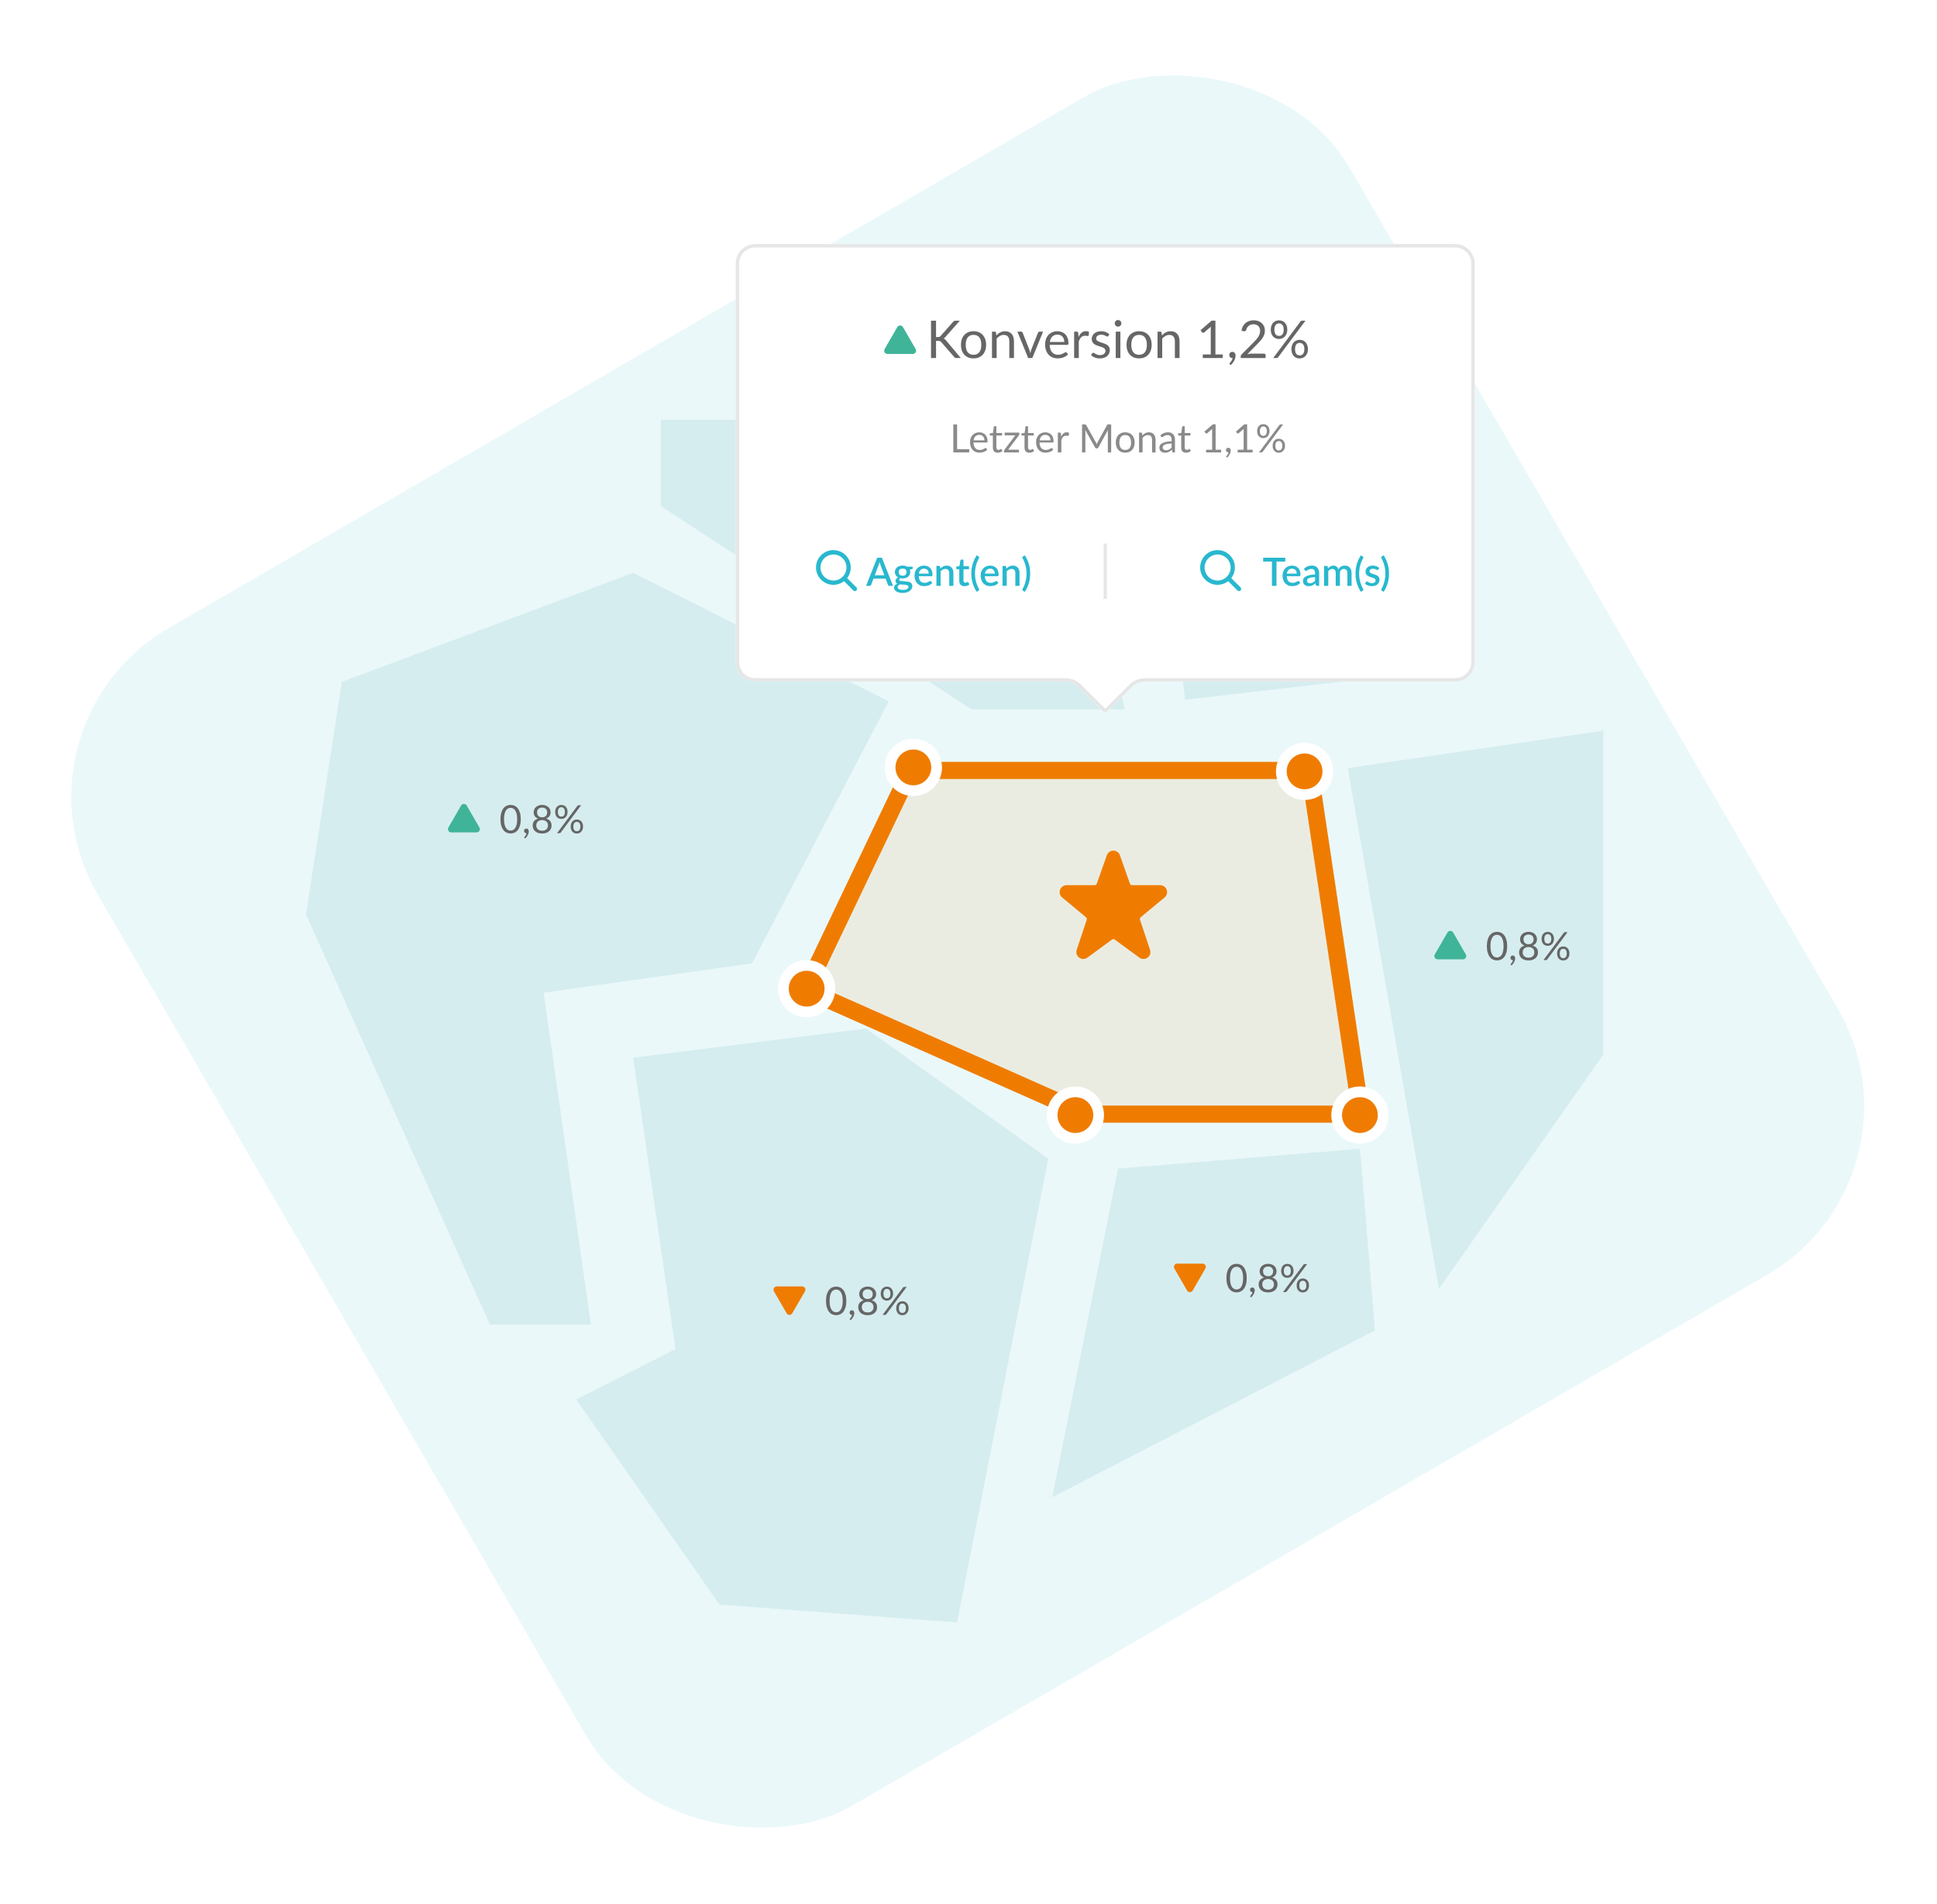 <svg width="595" height="585" viewBox="0 0 595 585" fill="none" xmlns="http://www.w3.org/2000/svg">
<rect opacity="0.1" width="418.256" height="444.593" rx="59.761" transform="matrix(0.502 0.865 0.865 -0.502 0 223.061)" fill="#28B8CE"/>
<path opacity="0.1" d="M345.5 218H298.5L203 155.5V129H251.5L337 177.5L345.5 218Z" fill="#268695"/>
<path opacity="0.1" d="M400.5 106.5L305 139.5L359 166.5L364 215L446 205.5L400.5 106.5Z" fill="#268695"/>
<path opacity="0.1" d="M492.5 224.5L414 236L442 396L492.5 324V224.5Z" fill="#268695"/>
<g filter="url(#filter0_dd_1861_6948)">
<path d="M418.045 334.317L402.264 228.711H279.664L247.497 296.08L333.681 334.317H418.045Z" fill="#EBECE1" stroke="#EF7C00" stroke-width="5.27"/>
<circle cx="400.735" cy="229.003" r="7.144" fill="#EF7C00" stroke="white" stroke-width="3.291"/>
<circle cx="417.73" cy="334.608" r="7.144" fill="#EF7C00" stroke="white" stroke-width="3.291"/>
<circle cx="330.332" cy="334.608" r="7.144" fill="#EF7C00" stroke="white" stroke-width="3.291"/>
<circle cx="247.789" cy="295.766" r="7.144" fill="#EF7C00" stroke="white" stroke-width="3.291"/>
<circle cx="280.564" cy="227.789" r="7.144" fill="#EF7C00" stroke="white" stroke-width="3.291"/>
</g>
<g clip-path="url(#clip0_1861_6948)">
<path d="M358.369 273.366C358.218 272.96 357.946 272.609 357.59 272.361C357.235 272.113 356.811 271.979 356.378 271.978H347.754C347.608 271.978 347.465 271.933 347.345 271.848C347.225 271.763 347.134 271.643 347.086 271.505L343.99 262.731C343.839 262.326 343.567 261.976 343.211 261.73C342.855 261.483 342.433 261.351 342 261.351C341.567 261.351 341.144 261.483 340.789 261.73C340.433 261.976 340.161 262.326 340.009 262.731L340.002 262.754L336.914 271.505C336.865 271.643 336.775 271.763 336.656 271.847C336.536 271.932 336.393 271.978 336.247 271.978H327.621C327.184 271.978 326.758 272.112 326.4 272.362C326.043 272.613 325.771 272.967 325.622 273.377C325.473 273.788 325.454 274.234 325.567 274.656C325.681 275.077 325.921 275.454 326.256 275.734L333.6 281.825C333.71 281.916 333.79 282.039 333.829 282.176C333.868 282.313 333.865 282.459 333.82 282.594L330.735 291.847C330.592 292.274 330.589 292.737 330.727 293.166C330.864 293.596 331.134 293.97 331.499 294.236C331.863 294.501 332.303 294.644 332.753 294.644C333.204 294.643 333.643 294.499 334.007 294.232L341.581 288.679C341.702 288.59 341.849 288.542 341.999 288.542C342.15 288.542 342.296 288.59 342.418 288.679L349.988 294.231C350.352 294.498 350.791 294.643 351.243 294.645C351.694 294.646 352.134 294.503 352.499 294.238C352.864 293.972 353.135 293.597 353.272 293.167C353.41 292.737 353.407 292.275 353.264 291.847L350.178 282.589C350.133 282.453 350.13 282.307 350.169 282.17C350.208 282.033 350.288 281.911 350.398 281.82L357.756 275.719C358.087 275.437 358.323 275.06 358.433 274.639C358.542 274.218 358.52 273.774 358.369 273.366Z" fill="#EF7C00"/>
</g>
<path opacity="0.1" d="M422.358 408.772L417.785 352.959L343.425 359.052L323.214 460.04L422.358 408.772Z" fill="#268695"/>
<path opacity="0.1" d="M294 498.5L322 356L266 316L194.5 325L207.5 414.5L177 430L221 493L294 498.5Z" fill="#268695"/>
<path opacity="0.1" d="M150.5 407L94 281L105 209.5L194.5 176L273 215.5L231 296L167 305L181.5 407H150.5Z" fill="#268695"/>
<path d="M159.969 251.704C159.969 252.456 159.887 253.108 159.723 253.66C159.563 254.208 159.343 254.662 159.063 255.022C158.783 255.382 158.451 255.65 158.067 255.826C157.687 256.002 157.279 256.09 156.843 256.09C156.403 256.09 155.993 256.002 155.613 255.826C155.237 255.65 154.909 255.382 154.629 255.022C154.349 254.662 154.129 254.208 153.969 253.66C153.809 253.108 153.729 252.456 153.729 251.704C153.729 250.952 153.809 250.3 153.969 249.748C154.129 249.196 154.349 248.74 154.629 248.38C154.909 248.016 155.237 247.746 155.613 247.57C155.993 247.394 156.403 247.306 156.843 247.306C157.279 247.306 157.687 247.394 158.067 247.57C158.451 247.746 158.783 248.016 159.063 248.38C159.343 248.74 159.563 249.196 159.723 249.748C159.887 250.3 159.969 250.952 159.969 251.704ZM158.859 251.704C158.859 251.048 158.803 250.498 158.691 250.054C158.583 249.606 158.435 249.246 158.247 248.974C158.063 248.702 157.849 248.508 157.605 248.392C157.361 248.272 157.107 248.212 156.843 248.212C156.579 248.212 156.325 248.272 156.081 248.392C155.837 248.508 155.623 248.702 155.439 248.974C155.255 249.246 155.107 249.606 154.995 250.054C154.887 250.498 154.833 251.048 154.833 251.704C154.833 252.36 154.887 252.91 154.995 253.354C155.107 253.798 155.255 254.156 155.439 254.428C155.623 254.7 155.837 254.896 156.081 255.016C156.325 255.132 156.579 255.19 156.843 255.19C157.107 255.19 157.361 255.132 157.605 255.016C157.849 254.896 158.063 254.7 158.247 254.428C158.435 254.156 158.583 253.798 158.691 253.354C158.803 252.91 158.859 252.36 158.859 251.704ZM161.11 257.452C161.078 257.424 161.056 257.398 161.044 257.374C161.032 257.35 161.026 257.32 161.026 257.284C161.026 257.256 161.034 257.228 161.05 257.2C161.07 257.172 161.092 257.146 161.116 257.122C161.156 257.078 161.206 257.02 161.266 256.948C161.33 256.876 161.394 256.79 161.458 256.69C161.522 256.594 161.58 256.486 161.632 256.366C161.688 256.25 161.728 256.126 161.752 255.994C161.74 255.998 161.726 256 161.71 256C161.698 256 161.686 256 161.674 256C161.466 256 161.296 255.932 161.164 255.796C161.036 255.656 160.972 255.478 160.972 255.262C160.972 255.074 161.036 254.914 161.164 254.782C161.296 254.65 161.47 254.584 161.686 254.584C161.806 254.584 161.912 254.606 162.004 254.65C162.096 254.694 162.172 254.756 162.232 254.836C162.296 254.912 162.344 255.002 162.376 255.106C162.408 255.206 162.424 255.316 162.424 255.436C162.424 255.616 162.398 255.804 162.346 256C162.298 256.192 162.224 256.382 162.124 256.57C162.028 256.762 161.91 256.948 161.77 257.128C161.63 257.308 161.47 257.474 161.29 257.626L161.11 257.452ZM166.529 255.244C166.809 255.244 167.059 255.206 167.279 255.13C167.503 255.05 167.691 254.94 167.843 254.8C167.999 254.656 168.117 254.486 168.197 254.29C168.281 254.09 168.323 253.87 168.323 253.63C168.323 253.334 168.273 253.082 168.173 252.874C168.077 252.662 167.945 252.49 167.777 252.358C167.613 252.226 167.423 252.13 167.207 252.07C166.991 252.006 166.765 251.974 166.529 251.974C166.293 251.974 166.067 252.006 165.851 252.07C165.635 252.13 165.443 252.226 165.275 252.358C165.111 252.49 164.979 252.662 164.879 252.874C164.783 253.082 164.735 253.334 164.735 253.63C164.735 253.87 164.775 254.09 164.855 254.29C164.939 254.486 165.057 254.656 165.209 254.8C165.365 254.94 165.553 255.05 165.773 255.13C165.997 255.206 166.249 255.244 166.529 255.244ZM166.529 248.134C166.273 248.134 166.047 248.172 165.851 248.248C165.659 248.324 165.497 248.428 165.365 248.56C165.237 248.692 165.139 248.846 165.071 249.022C165.007 249.198 164.975 249.386 164.975 249.586C164.975 249.782 165.003 249.972 165.059 250.156C165.115 250.34 165.205 250.504 165.329 250.648C165.453 250.788 165.613 250.902 165.809 250.99C166.009 251.074 166.249 251.116 166.529 251.116C166.809 251.116 167.047 251.074 167.243 250.99C167.443 250.902 167.605 250.788 167.729 250.648C167.853 250.504 167.943 250.34 167.999 250.156C168.055 249.972 168.083 249.782 168.083 249.586C168.083 249.386 168.049 249.198 167.981 249.022C167.917 248.846 167.819 248.692 167.687 248.56C167.559 248.428 167.397 248.324 167.201 248.248C167.009 248.172 166.785 248.134 166.529 248.134ZM167.759 251.518C168.295 251.67 168.707 251.924 168.995 252.28C169.283 252.636 169.427 253.092 169.427 253.648C169.427 254.024 169.355 254.364 169.211 254.668C169.071 254.968 168.873 255.224 168.617 255.436C168.365 255.648 168.061 255.812 167.705 255.928C167.349 256.04 166.957 256.096 166.529 256.096C166.101 256.096 165.709 256.04 165.353 255.928C164.997 255.812 164.691 255.648 164.435 255.436C164.179 255.224 163.981 254.968 163.841 254.668C163.701 254.364 163.631 254.024 163.631 253.648C163.631 253.092 163.775 252.636 164.063 252.28C164.351 251.924 164.763 251.67 165.299 251.518C164.847 251.35 164.505 251.1 164.273 250.768C164.045 250.432 163.931 250.032 163.931 249.568C163.931 249.252 163.993 248.956 164.117 248.68C164.241 248.404 164.417 248.164 164.645 247.96C164.873 247.756 165.145 247.596 165.461 247.48C165.781 247.364 166.137 247.306 166.529 247.306C166.917 247.306 167.271 247.364 167.591 247.48C167.911 247.596 168.185 247.756 168.413 247.96C168.641 248.164 168.817 248.404 168.941 248.68C169.065 248.956 169.127 249.252 169.127 249.568C169.127 250.032 169.011 250.432 168.779 250.768C168.551 251.1 168.211 251.35 167.759 251.518ZM174.342 249.478C174.342 249.814 174.29 250.116 174.186 250.384C174.082 250.648 173.942 250.872 173.766 251.056C173.594 251.236 173.392 251.374 173.16 251.47C172.932 251.566 172.69 251.614 172.434 251.614C172.166 251.614 171.916 251.566 171.684 251.47C171.452 251.374 171.25 251.236 171.078 251.056C170.91 250.872 170.778 250.648 170.682 250.384C170.586 250.116 170.538 249.814 170.538 249.478C170.538 249.134 170.586 248.828 170.682 248.56C170.778 248.292 170.91 248.066 171.078 247.882C171.25 247.698 171.452 247.558 171.684 247.462C171.916 247.366 172.166 247.318 172.434 247.318C172.706 247.318 172.958 247.366 173.19 247.462C173.422 247.558 173.624 247.698 173.796 247.882C173.968 248.066 174.102 248.292 174.198 248.56C174.294 248.828 174.342 249.134 174.342 249.478ZM173.514 249.478C173.514 249.214 173.486 248.99 173.43 248.806C173.374 248.622 173.296 248.472 173.196 248.356C173.1 248.236 172.986 248.15 172.854 248.098C172.722 248.046 172.582 248.02 172.434 248.02C172.286 248.02 172.148 248.046 172.02 248.098C171.892 248.15 171.78 248.236 171.684 248.356C171.588 248.472 171.512 248.622 171.456 248.806C171.4 248.99 171.372 249.214 171.372 249.478C171.372 249.738 171.4 249.96 171.456 250.144C171.512 250.324 171.588 250.472 171.684 250.588C171.78 250.7 171.892 250.782 172.02 250.834C172.148 250.882 172.286 250.906 172.434 250.906C172.582 250.906 172.722 250.882 172.854 250.834C172.986 250.782 173.1 250.7 173.196 250.588C173.296 250.472 173.374 250.324 173.43 250.144C173.486 249.96 173.514 249.738 173.514 249.478ZM177.384 247.582C177.424 247.534 177.47 247.492 177.522 247.456C177.578 247.42 177.652 247.402 177.744 247.402H178.518L172.23 255.826C172.194 255.878 172.148 255.92 172.092 255.952C172.036 255.984 171.968 256 171.888 256H171.102L177.384 247.582ZM179.1 253.972C179.1 254.308 179.048 254.608 178.944 254.872C178.84 255.136 178.7 255.36 178.524 255.544C178.352 255.724 178.15 255.862 177.918 255.958C177.69 256.054 177.448 256.102 177.192 256.102C176.92 256.102 176.668 256.054 176.436 255.958C176.208 255.862 176.008 255.724 175.836 255.544C175.668 255.36 175.536 255.136 175.44 254.872C175.344 254.608 175.296 254.308 175.296 253.972C175.296 253.628 175.344 253.322 175.44 253.054C175.536 252.782 175.668 252.554 175.836 252.37C176.008 252.186 176.208 252.046 176.436 251.95C176.668 251.854 176.92 251.806 177.192 251.806C177.46 251.806 177.71 251.854 177.942 251.95C178.178 252.046 178.38 252.186 178.548 252.37C178.72 252.554 178.854 252.782 178.95 253.054C179.05 253.322 179.1 253.628 179.1 253.972ZM178.272 253.972C178.272 253.708 178.244 253.484 178.188 253.3C178.132 253.112 178.054 252.96 177.954 252.844C177.858 252.728 177.744 252.644 177.612 252.592C177.48 252.54 177.34 252.514 177.192 252.514C177.044 252.514 176.904 252.54 176.772 252.592C176.644 252.644 176.532 252.728 176.436 252.844C176.34 252.96 176.264 253.112 176.208 253.3C176.156 253.484 176.13 253.708 176.13 253.972C176.13 254.232 176.156 254.452 176.208 254.632C176.264 254.812 176.34 254.96 176.436 255.076C176.532 255.188 176.644 255.27 176.772 255.322C176.904 255.37 177.044 255.394 177.192 255.394C177.34 255.394 177.48 255.37 177.612 255.322C177.744 255.27 177.858 255.188 177.954 255.076C178.054 254.96 178.132 254.812 178.188 254.632C178.244 254.452 178.272 254.232 178.272 253.972Z" fill="#666666"/>
<path d="M462.969 290.704C462.969 291.456 462.887 292.108 462.723 292.66C462.563 293.208 462.343 293.662 462.063 294.022C461.783 294.382 461.451 294.65 461.067 294.826C460.687 295.002 460.279 295.09 459.843 295.09C459.403 295.09 458.993 295.002 458.613 294.826C458.237 294.65 457.909 294.382 457.629 294.022C457.349 293.662 457.129 293.208 456.969 292.66C456.809 292.108 456.729 291.456 456.729 290.704C456.729 289.952 456.809 289.3 456.969 288.748C457.129 288.196 457.349 287.74 457.629 287.38C457.909 287.016 458.237 286.746 458.613 286.57C458.993 286.394 459.403 286.306 459.843 286.306C460.279 286.306 460.687 286.394 461.067 286.57C461.451 286.746 461.783 287.016 462.063 287.38C462.343 287.74 462.563 288.196 462.723 288.748C462.887 289.3 462.969 289.952 462.969 290.704ZM461.859 290.704C461.859 290.048 461.803 289.498 461.691 289.054C461.583 288.606 461.435 288.246 461.247 287.974C461.063 287.702 460.849 287.508 460.605 287.392C460.361 287.272 460.107 287.212 459.843 287.212C459.579 287.212 459.325 287.272 459.081 287.392C458.837 287.508 458.623 287.702 458.439 287.974C458.255 288.246 458.107 288.606 457.995 289.054C457.887 289.498 457.833 290.048 457.833 290.704C457.833 291.36 457.887 291.91 457.995 292.354C458.107 292.798 458.255 293.156 458.439 293.428C458.623 293.7 458.837 293.896 459.081 294.016C459.325 294.132 459.579 294.19 459.843 294.19C460.107 294.19 460.361 294.132 460.605 294.016C460.849 293.896 461.063 293.7 461.247 293.428C461.435 293.156 461.583 292.798 461.691 292.354C461.803 291.91 461.859 291.36 461.859 290.704ZM464.11 296.452C464.078 296.424 464.056 296.398 464.044 296.374C464.032 296.35 464.026 296.32 464.026 296.284C464.026 296.256 464.034 296.228 464.05 296.2C464.07 296.172 464.092 296.146 464.116 296.122C464.156 296.078 464.206 296.02 464.266 295.948C464.33 295.876 464.394 295.79 464.458 295.69C464.522 295.594 464.58 295.486 464.632 295.366C464.688 295.25 464.728 295.126 464.752 294.994C464.74 294.998 464.726 295 464.71 295C464.698 295 464.686 295 464.674 295C464.466 295 464.296 294.932 464.164 294.796C464.036 294.656 463.972 294.478 463.972 294.262C463.972 294.074 464.036 293.914 464.164 293.782C464.296 293.65 464.47 293.584 464.686 293.584C464.806 293.584 464.912 293.606 465.004 293.65C465.096 293.694 465.172 293.756 465.232 293.836C465.296 293.912 465.344 294.002 465.376 294.106C465.408 294.206 465.424 294.316 465.424 294.436C465.424 294.616 465.398 294.804 465.346 295C465.298 295.192 465.224 295.382 465.124 295.57C465.028 295.762 464.91 295.948 464.77 296.128C464.63 296.308 464.47 296.474 464.29 296.626L464.11 296.452ZM469.529 294.244C469.809 294.244 470.059 294.206 470.279 294.13C470.503 294.05 470.691 293.94 470.843 293.8C470.999 293.656 471.117 293.486 471.197 293.29C471.281 293.09 471.323 292.87 471.323 292.63C471.323 292.334 471.273 292.082 471.173 291.874C471.077 291.662 470.945 291.49 470.777 291.358C470.613 291.226 470.423 291.13 470.207 291.07C469.991 291.006 469.765 290.974 469.529 290.974C469.293 290.974 469.067 291.006 468.851 291.07C468.635 291.13 468.443 291.226 468.275 291.358C468.111 291.49 467.979 291.662 467.879 291.874C467.783 292.082 467.735 292.334 467.735 292.63C467.735 292.87 467.775 293.09 467.855 293.29C467.939 293.486 468.057 293.656 468.209 293.8C468.365 293.94 468.553 294.05 468.773 294.13C468.997 294.206 469.249 294.244 469.529 294.244ZM469.529 287.134C469.273 287.134 469.047 287.172 468.851 287.248C468.659 287.324 468.497 287.428 468.365 287.56C468.237 287.692 468.139 287.846 468.071 288.022C468.007 288.198 467.975 288.386 467.975 288.586C467.975 288.782 468.003 288.972 468.059 289.156C468.115 289.34 468.205 289.504 468.329 289.648C468.453 289.788 468.613 289.902 468.809 289.99C469.009 290.074 469.249 290.116 469.529 290.116C469.809 290.116 470.047 290.074 470.243 289.99C470.443 289.902 470.605 289.788 470.729 289.648C470.853 289.504 470.943 289.34 470.999 289.156C471.055 288.972 471.083 288.782 471.083 288.586C471.083 288.386 471.049 288.198 470.981 288.022C470.917 287.846 470.819 287.692 470.687 287.56C470.559 287.428 470.397 287.324 470.201 287.248C470.009 287.172 469.785 287.134 469.529 287.134ZM470.759 290.518C471.295 290.67 471.707 290.924 471.995 291.28C472.283 291.636 472.427 292.092 472.427 292.648C472.427 293.024 472.355 293.364 472.211 293.668C472.071 293.968 471.873 294.224 471.617 294.436C471.365 294.648 471.061 294.812 470.705 294.928C470.349 295.04 469.957 295.096 469.529 295.096C469.101 295.096 468.709 295.04 468.353 294.928C467.997 294.812 467.691 294.648 467.435 294.436C467.179 294.224 466.981 293.968 466.841 293.668C466.701 293.364 466.631 293.024 466.631 292.648C466.631 292.092 466.775 291.636 467.063 291.28C467.351 290.924 467.763 290.67 468.299 290.518C467.847 290.35 467.505 290.1 467.273 289.768C467.045 289.432 466.931 289.032 466.931 288.568C466.931 288.252 466.993 287.956 467.117 287.68C467.241 287.404 467.417 287.164 467.645 286.96C467.873 286.756 468.145 286.596 468.461 286.48C468.781 286.364 469.137 286.306 469.529 286.306C469.917 286.306 470.271 286.364 470.591 286.48C470.911 286.596 471.185 286.756 471.413 286.96C471.641 287.164 471.817 287.404 471.941 287.68C472.065 287.956 472.127 288.252 472.127 288.568C472.127 289.032 472.011 289.432 471.779 289.768C471.551 290.1 471.211 290.35 470.759 290.518ZM477.342 288.478C477.342 288.814 477.29 289.116 477.186 289.384C477.082 289.648 476.942 289.872 476.766 290.056C476.594 290.236 476.392 290.374 476.16 290.47C475.932 290.566 475.69 290.614 475.434 290.614C475.166 290.614 474.916 290.566 474.684 290.47C474.452 290.374 474.25 290.236 474.078 290.056C473.91 289.872 473.778 289.648 473.682 289.384C473.586 289.116 473.538 288.814 473.538 288.478C473.538 288.134 473.586 287.828 473.682 287.56C473.778 287.292 473.91 287.066 474.078 286.882C474.25 286.698 474.452 286.558 474.684 286.462C474.916 286.366 475.166 286.318 475.434 286.318C475.706 286.318 475.958 286.366 476.19 286.462C476.422 286.558 476.624 286.698 476.796 286.882C476.968 287.066 477.102 287.292 477.198 287.56C477.294 287.828 477.342 288.134 477.342 288.478ZM476.514 288.478C476.514 288.214 476.486 287.99 476.43 287.806C476.374 287.622 476.296 287.472 476.196 287.356C476.1 287.236 475.986 287.15 475.854 287.098C475.722 287.046 475.582 287.02 475.434 287.02C475.286 287.02 475.148 287.046 475.02 287.098C474.892 287.15 474.78 287.236 474.684 287.356C474.588 287.472 474.512 287.622 474.456 287.806C474.4 287.99 474.372 288.214 474.372 288.478C474.372 288.738 474.4 288.96 474.456 289.144C474.512 289.324 474.588 289.472 474.684 289.588C474.78 289.7 474.892 289.782 475.02 289.834C475.148 289.882 475.286 289.906 475.434 289.906C475.582 289.906 475.722 289.882 475.854 289.834C475.986 289.782 476.1 289.7 476.196 289.588C476.296 289.472 476.374 289.324 476.43 289.144C476.486 288.96 476.514 288.738 476.514 288.478ZM480.384 286.582C480.424 286.534 480.47 286.492 480.522 286.456C480.578 286.42 480.652 286.402 480.744 286.402H481.518L475.23 294.826C475.194 294.878 475.148 294.92 475.092 294.952C475.036 294.984 474.968 295 474.888 295H474.102L480.384 286.582ZM482.1 292.972C482.1 293.308 482.048 293.608 481.944 293.872C481.84 294.136 481.7 294.36 481.524 294.544C481.352 294.724 481.15 294.862 480.918 294.958C480.69 295.054 480.448 295.102 480.192 295.102C479.92 295.102 479.668 295.054 479.436 294.958C479.208 294.862 479.008 294.724 478.836 294.544C478.668 294.36 478.536 294.136 478.44 293.872C478.344 293.608 478.296 293.308 478.296 292.972C478.296 292.628 478.344 292.322 478.44 292.054C478.536 291.782 478.668 291.554 478.836 291.37C479.008 291.186 479.208 291.046 479.436 290.95C479.668 290.854 479.92 290.806 480.192 290.806C480.46 290.806 480.71 290.854 480.942 290.95C481.178 291.046 481.38 291.186 481.548 291.37C481.72 291.554 481.854 291.782 481.95 292.054C482.05 292.322 482.1 292.628 482.1 292.972ZM481.272 292.972C481.272 292.708 481.244 292.484 481.188 292.3C481.132 292.112 481.054 291.96 480.954 291.844C480.858 291.728 480.744 291.644 480.612 291.592C480.48 291.54 480.34 291.514 480.192 291.514C480.044 291.514 479.904 291.54 479.772 291.592C479.644 291.644 479.532 291.728 479.436 291.844C479.34 291.96 479.264 292.112 479.208 292.3C479.156 292.484 479.13 292.708 479.13 292.972C479.13 293.232 479.156 293.452 479.208 293.632C479.264 293.812 479.34 293.96 479.436 294.076C479.532 294.188 479.644 294.27 479.772 294.322C479.904 294.37 480.044 294.394 480.192 294.394C480.34 294.394 480.48 294.37 480.612 294.322C480.744 294.27 480.858 294.188 480.954 294.076C481.054 293.96 481.132 293.812 481.188 293.632C481.244 293.452 481.272 293.232 481.272 292.972Z" fill="#666666"/>
<path d="M382.969 392.704C382.969 393.456 382.887 394.108 382.723 394.66C382.563 395.208 382.343 395.662 382.063 396.022C381.783 396.382 381.451 396.65 381.067 396.826C380.687 397.002 380.279 397.09 379.843 397.09C379.403 397.09 378.993 397.002 378.613 396.826C378.237 396.65 377.909 396.382 377.629 396.022C377.349 395.662 377.129 395.208 376.969 394.66C376.809 394.108 376.729 393.456 376.729 392.704C376.729 391.952 376.809 391.3 376.969 390.748C377.129 390.196 377.349 389.74 377.629 389.38C377.909 389.016 378.237 388.746 378.613 388.57C378.993 388.394 379.403 388.306 379.843 388.306C380.279 388.306 380.687 388.394 381.067 388.57C381.451 388.746 381.783 389.016 382.063 389.38C382.343 389.74 382.563 390.196 382.723 390.748C382.887 391.3 382.969 391.952 382.969 392.704ZM381.859 392.704C381.859 392.048 381.803 391.498 381.691 391.054C381.583 390.606 381.435 390.246 381.247 389.974C381.063 389.702 380.849 389.508 380.605 389.392C380.361 389.272 380.107 389.212 379.843 389.212C379.579 389.212 379.325 389.272 379.081 389.392C378.837 389.508 378.623 389.702 378.439 389.974C378.255 390.246 378.107 390.606 377.995 391.054C377.887 391.498 377.833 392.048 377.833 392.704C377.833 393.36 377.887 393.91 377.995 394.354C378.107 394.798 378.255 395.156 378.439 395.428C378.623 395.7 378.837 395.896 379.081 396.016C379.325 396.132 379.579 396.19 379.843 396.19C380.107 396.19 380.361 396.132 380.605 396.016C380.849 395.896 381.063 395.7 381.247 395.428C381.435 395.156 381.583 394.798 381.691 394.354C381.803 393.91 381.859 393.36 381.859 392.704ZM384.11 398.452C384.078 398.424 384.056 398.398 384.044 398.374C384.032 398.35 384.026 398.32 384.026 398.284C384.026 398.256 384.034 398.228 384.05 398.2C384.07 398.172 384.092 398.146 384.116 398.122C384.156 398.078 384.206 398.02 384.266 397.948C384.33 397.876 384.394 397.79 384.458 397.69C384.522 397.594 384.58 397.486 384.632 397.366C384.688 397.25 384.728 397.126 384.752 396.994C384.74 396.998 384.726 397 384.71 397C384.698 397 384.686 397 384.674 397C384.466 397 384.296 396.932 384.164 396.796C384.036 396.656 383.972 396.478 383.972 396.262C383.972 396.074 384.036 395.914 384.164 395.782C384.296 395.65 384.47 395.584 384.686 395.584C384.806 395.584 384.912 395.606 385.004 395.65C385.096 395.694 385.172 395.756 385.232 395.836C385.296 395.912 385.344 396.002 385.376 396.106C385.408 396.206 385.424 396.316 385.424 396.436C385.424 396.616 385.398 396.804 385.346 397C385.298 397.192 385.224 397.382 385.124 397.57C385.028 397.762 384.91 397.948 384.77 398.128C384.63 398.308 384.47 398.474 384.29 398.626L384.11 398.452ZM389.529 396.244C389.809 396.244 390.059 396.206 390.279 396.13C390.503 396.05 390.691 395.94 390.843 395.8C390.999 395.656 391.117 395.486 391.197 395.29C391.281 395.09 391.323 394.87 391.323 394.63C391.323 394.334 391.273 394.082 391.173 393.874C391.077 393.662 390.945 393.49 390.777 393.358C390.613 393.226 390.423 393.13 390.207 393.07C389.991 393.006 389.765 392.974 389.529 392.974C389.293 392.974 389.067 393.006 388.851 393.07C388.635 393.13 388.443 393.226 388.275 393.358C388.111 393.49 387.979 393.662 387.879 393.874C387.783 394.082 387.735 394.334 387.735 394.63C387.735 394.87 387.775 395.09 387.855 395.29C387.939 395.486 388.057 395.656 388.209 395.8C388.365 395.94 388.553 396.05 388.773 396.13C388.997 396.206 389.249 396.244 389.529 396.244ZM389.529 389.134C389.273 389.134 389.047 389.172 388.851 389.248C388.659 389.324 388.497 389.428 388.365 389.56C388.237 389.692 388.139 389.846 388.071 390.022C388.007 390.198 387.975 390.386 387.975 390.586C387.975 390.782 388.003 390.972 388.059 391.156C388.115 391.34 388.205 391.504 388.329 391.648C388.453 391.788 388.613 391.902 388.809 391.99C389.009 392.074 389.249 392.116 389.529 392.116C389.809 392.116 390.047 392.074 390.243 391.99C390.443 391.902 390.605 391.788 390.729 391.648C390.853 391.504 390.943 391.34 390.999 391.156C391.055 390.972 391.083 390.782 391.083 390.586C391.083 390.386 391.049 390.198 390.981 390.022C390.917 389.846 390.819 389.692 390.687 389.56C390.559 389.428 390.397 389.324 390.201 389.248C390.009 389.172 389.785 389.134 389.529 389.134ZM390.759 392.518C391.295 392.67 391.707 392.924 391.995 393.28C392.283 393.636 392.427 394.092 392.427 394.648C392.427 395.024 392.355 395.364 392.211 395.668C392.071 395.968 391.873 396.224 391.617 396.436C391.365 396.648 391.061 396.812 390.705 396.928C390.349 397.04 389.957 397.096 389.529 397.096C389.101 397.096 388.709 397.04 388.353 396.928C387.997 396.812 387.691 396.648 387.435 396.436C387.179 396.224 386.981 395.968 386.841 395.668C386.701 395.364 386.631 395.024 386.631 394.648C386.631 394.092 386.775 393.636 387.063 393.28C387.351 392.924 387.763 392.67 388.299 392.518C387.847 392.35 387.505 392.1 387.273 391.768C387.045 391.432 386.931 391.032 386.931 390.568C386.931 390.252 386.993 389.956 387.117 389.68C387.241 389.404 387.417 389.164 387.645 388.96C387.873 388.756 388.145 388.596 388.461 388.48C388.781 388.364 389.137 388.306 389.529 388.306C389.917 388.306 390.271 388.364 390.591 388.48C390.911 388.596 391.185 388.756 391.413 388.96C391.641 389.164 391.817 389.404 391.941 389.68C392.065 389.956 392.127 390.252 392.127 390.568C392.127 391.032 392.011 391.432 391.779 391.768C391.551 392.1 391.211 392.35 390.759 392.518ZM397.342 390.478C397.342 390.814 397.29 391.116 397.186 391.384C397.082 391.648 396.942 391.872 396.766 392.056C396.594 392.236 396.392 392.374 396.16 392.47C395.932 392.566 395.69 392.614 395.434 392.614C395.166 392.614 394.916 392.566 394.684 392.47C394.452 392.374 394.25 392.236 394.078 392.056C393.91 391.872 393.778 391.648 393.682 391.384C393.586 391.116 393.538 390.814 393.538 390.478C393.538 390.134 393.586 389.828 393.682 389.56C393.778 389.292 393.91 389.066 394.078 388.882C394.25 388.698 394.452 388.558 394.684 388.462C394.916 388.366 395.166 388.318 395.434 388.318C395.706 388.318 395.958 388.366 396.19 388.462C396.422 388.558 396.624 388.698 396.796 388.882C396.968 389.066 397.102 389.292 397.198 389.56C397.294 389.828 397.342 390.134 397.342 390.478ZM396.514 390.478C396.514 390.214 396.486 389.99 396.43 389.806C396.374 389.622 396.296 389.472 396.196 389.356C396.1 389.236 395.986 389.15 395.854 389.098C395.722 389.046 395.582 389.02 395.434 389.02C395.286 389.02 395.148 389.046 395.02 389.098C394.892 389.15 394.78 389.236 394.684 389.356C394.588 389.472 394.512 389.622 394.456 389.806C394.4 389.99 394.372 390.214 394.372 390.478C394.372 390.738 394.4 390.96 394.456 391.144C394.512 391.324 394.588 391.472 394.684 391.588C394.78 391.7 394.892 391.782 395.02 391.834C395.148 391.882 395.286 391.906 395.434 391.906C395.582 391.906 395.722 391.882 395.854 391.834C395.986 391.782 396.1 391.7 396.196 391.588C396.296 391.472 396.374 391.324 396.43 391.144C396.486 390.96 396.514 390.738 396.514 390.478ZM400.384 388.582C400.424 388.534 400.47 388.492 400.522 388.456C400.578 388.42 400.652 388.402 400.744 388.402H401.518L395.23 396.826C395.194 396.878 395.148 396.92 395.092 396.952C395.036 396.984 394.968 397 394.888 397H394.102L400.384 388.582ZM402.1 394.972C402.1 395.308 402.048 395.608 401.944 395.872C401.84 396.136 401.7 396.36 401.524 396.544C401.352 396.724 401.15 396.862 400.918 396.958C400.69 397.054 400.448 397.102 400.192 397.102C399.92 397.102 399.668 397.054 399.436 396.958C399.208 396.862 399.008 396.724 398.836 396.544C398.668 396.36 398.536 396.136 398.44 395.872C398.344 395.608 398.296 395.308 398.296 394.972C398.296 394.628 398.344 394.322 398.44 394.054C398.536 393.782 398.668 393.554 398.836 393.37C399.008 393.186 399.208 393.046 399.436 392.95C399.668 392.854 399.92 392.806 400.192 392.806C400.46 392.806 400.71 392.854 400.942 392.95C401.178 393.046 401.38 393.186 401.548 393.37C401.72 393.554 401.854 393.782 401.95 394.054C402.05 394.322 402.1 394.628 402.1 394.972ZM401.272 394.972C401.272 394.708 401.244 394.484 401.188 394.3C401.132 394.112 401.054 393.96 400.954 393.844C400.858 393.728 400.744 393.644 400.612 393.592C400.48 393.54 400.34 393.514 400.192 393.514C400.044 393.514 399.904 393.54 399.772 393.592C399.644 393.644 399.532 393.728 399.436 393.844C399.34 393.96 399.264 394.112 399.208 394.3C399.156 394.484 399.13 394.708 399.13 394.972C399.13 395.232 399.156 395.452 399.208 395.632C399.264 395.812 399.34 395.96 399.436 396.076C399.532 396.188 399.644 396.27 399.772 396.322C399.904 396.37 400.044 396.394 400.192 396.394C400.34 396.394 400.48 396.37 400.612 396.322C400.744 396.27 400.858 396.188 400.954 396.076C401.054 395.96 401.132 395.812 401.188 395.632C401.244 395.452 401.272 395.232 401.272 394.972Z" fill="#666666"/>
<path d="M259.969 399.704C259.969 400.456 259.887 401.108 259.723 401.66C259.563 402.208 259.343 402.662 259.063 403.022C258.783 403.382 258.451 403.65 258.067 403.826C257.687 404.002 257.279 404.09 256.843 404.09C256.403 404.09 255.993 404.002 255.613 403.826C255.237 403.65 254.909 403.382 254.629 403.022C254.349 402.662 254.129 402.208 253.969 401.66C253.809 401.108 253.729 400.456 253.729 399.704C253.729 398.952 253.809 398.3 253.969 397.748C254.129 397.196 254.349 396.74 254.629 396.38C254.909 396.016 255.237 395.746 255.613 395.57C255.993 395.394 256.403 395.306 256.843 395.306C257.279 395.306 257.687 395.394 258.067 395.57C258.451 395.746 258.783 396.016 259.063 396.38C259.343 396.74 259.563 397.196 259.723 397.748C259.887 398.3 259.969 398.952 259.969 399.704ZM258.859 399.704C258.859 399.048 258.803 398.498 258.691 398.054C258.583 397.606 258.435 397.246 258.247 396.974C258.063 396.702 257.849 396.508 257.605 396.392C257.361 396.272 257.107 396.212 256.843 396.212C256.579 396.212 256.325 396.272 256.081 396.392C255.837 396.508 255.623 396.702 255.439 396.974C255.255 397.246 255.107 397.606 254.995 398.054C254.887 398.498 254.833 399.048 254.833 399.704C254.833 400.36 254.887 400.91 254.995 401.354C255.107 401.798 255.255 402.156 255.439 402.428C255.623 402.7 255.837 402.896 256.081 403.016C256.325 403.132 256.579 403.19 256.843 403.19C257.107 403.19 257.361 403.132 257.605 403.016C257.849 402.896 258.063 402.7 258.247 402.428C258.435 402.156 258.583 401.798 258.691 401.354C258.803 400.91 258.859 400.36 258.859 399.704ZM261.11 405.452C261.078 405.424 261.056 405.398 261.044 405.374C261.032 405.35 261.026 405.32 261.026 405.284C261.026 405.256 261.034 405.228 261.05 405.2C261.07 405.172 261.092 405.146 261.116 405.122C261.156 405.078 261.206 405.02 261.266 404.948C261.33 404.876 261.394 404.79 261.458 404.69C261.522 404.594 261.58 404.486 261.632 404.366C261.688 404.25 261.728 404.126 261.752 403.994C261.74 403.998 261.726 404 261.71 404C261.698 404 261.686 404 261.674 404C261.466 404 261.296 403.932 261.164 403.796C261.036 403.656 260.972 403.478 260.972 403.262C260.972 403.074 261.036 402.914 261.164 402.782C261.296 402.65 261.47 402.584 261.686 402.584C261.806 402.584 261.912 402.606 262.004 402.65C262.096 402.694 262.172 402.756 262.232 402.836C262.296 402.912 262.344 403.002 262.376 403.106C262.408 403.206 262.424 403.316 262.424 403.436C262.424 403.616 262.398 403.804 262.346 404C262.298 404.192 262.224 404.382 262.124 404.57C262.028 404.762 261.91 404.948 261.77 405.128C261.63 405.308 261.47 405.474 261.29 405.626L261.11 405.452ZM266.529 403.244C266.809 403.244 267.059 403.206 267.279 403.13C267.503 403.05 267.691 402.94 267.843 402.8C267.999 402.656 268.117 402.486 268.197 402.29C268.281 402.09 268.323 401.87 268.323 401.63C268.323 401.334 268.273 401.082 268.173 400.874C268.077 400.662 267.945 400.49 267.777 400.358C267.613 400.226 267.423 400.13 267.207 400.07C266.991 400.006 266.765 399.974 266.529 399.974C266.293 399.974 266.067 400.006 265.851 400.07C265.635 400.13 265.443 400.226 265.275 400.358C265.111 400.49 264.979 400.662 264.879 400.874C264.783 401.082 264.735 401.334 264.735 401.63C264.735 401.87 264.775 402.09 264.855 402.29C264.939 402.486 265.057 402.656 265.209 402.8C265.365 402.94 265.553 403.05 265.773 403.13C265.997 403.206 266.249 403.244 266.529 403.244ZM266.529 396.134C266.273 396.134 266.047 396.172 265.851 396.248C265.659 396.324 265.497 396.428 265.365 396.56C265.237 396.692 265.139 396.846 265.071 397.022C265.007 397.198 264.975 397.386 264.975 397.586C264.975 397.782 265.003 397.972 265.059 398.156C265.115 398.34 265.205 398.504 265.329 398.648C265.453 398.788 265.613 398.902 265.809 398.99C266.009 399.074 266.249 399.116 266.529 399.116C266.809 399.116 267.047 399.074 267.243 398.99C267.443 398.902 267.605 398.788 267.729 398.648C267.853 398.504 267.943 398.34 267.999 398.156C268.055 397.972 268.083 397.782 268.083 397.586C268.083 397.386 268.049 397.198 267.981 397.022C267.917 396.846 267.819 396.692 267.687 396.56C267.559 396.428 267.397 396.324 267.201 396.248C267.009 396.172 266.785 396.134 266.529 396.134ZM267.759 399.518C268.295 399.67 268.707 399.924 268.995 400.28C269.283 400.636 269.427 401.092 269.427 401.648C269.427 402.024 269.355 402.364 269.211 402.668C269.071 402.968 268.873 403.224 268.617 403.436C268.365 403.648 268.061 403.812 267.705 403.928C267.349 404.04 266.957 404.096 266.529 404.096C266.101 404.096 265.709 404.04 265.353 403.928C264.997 403.812 264.691 403.648 264.435 403.436C264.179 403.224 263.981 402.968 263.841 402.668C263.701 402.364 263.631 402.024 263.631 401.648C263.631 401.092 263.775 400.636 264.063 400.28C264.351 399.924 264.763 399.67 265.299 399.518C264.847 399.35 264.505 399.1 264.273 398.768C264.045 398.432 263.931 398.032 263.931 397.568C263.931 397.252 263.993 396.956 264.117 396.68C264.241 396.404 264.417 396.164 264.645 395.96C264.873 395.756 265.145 395.596 265.461 395.48C265.781 395.364 266.137 395.306 266.529 395.306C266.917 395.306 267.271 395.364 267.591 395.48C267.911 395.596 268.185 395.756 268.413 395.96C268.641 396.164 268.817 396.404 268.941 396.68C269.065 396.956 269.127 397.252 269.127 397.568C269.127 398.032 269.011 398.432 268.779 398.768C268.551 399.1 268.211 399.35 267.759 399.518ZM274.342 397.478C274.342 397.814 274.29 398.116 274.186 398.384C274.082 398.648 273.942 398.872 273.766 399.056C273.594 399.236 273.392 399.374 273.16 399.47C272.932 399.566 272.69 399.614 272.434 399.614C272.166 399.614 271.916 399.566 271.684 399.47C271.452 399.374 271.25 399.236 271.078 399.056C270.91 398.872 270.778 398.648 270.682 398.384C270.586 398.116 270.538 397.814 270.538 397.478C270.538 397.134 270.586 396.828 270.682 396.56C270.778 396.292 270.91 396.066 271.078 395.882C271.25 395.698 271.452 395.558 271.684 395.462C271.916 395.366 272.166 395.318 272.434 395.318C272.706 395.318 272.958 395.366 273.19 395.462C273.422 395.558 273.624 395.698 273.796 395.882C273.968 396.066 274.102 396.292 274.198 396.56C274.294 396.828 274.342 397.134 274.342 397.478ZM273.514 397.478C273.514 397.214 273.486 396.99 273.43 396.806C273.374 396.622 273.296 396.472 273.196 396.356C273.1 396.236 272.986 396.15 272.854 396.098C272.722 396.046 272.582 396.02 272.434 396.02C272.286 396.02 272.148 396.046 272.02 396.098C271.892 396.15 271.78 396.236 271.684 396.356C271.588 396.472 271.512 396.622 271.456 396.806C271.4 396.99 271.372 397.214 271.372 397.478C271.372 397.738 271.4 397.96 271.456 398.144C271.512 398.324 271.588 398.472 271.684 398.588C271.78 398.7 271.892 398.782 272.02 398.834C272.148 398.882 272.286 398.906 272.434 398.906C272.582 398.906 272.722 398.882 272.854 398.834C272.986 398.782 273.1 398.7 273.196 398.588C273.296 398.472 273.374 398.324 273.43 398.144C273.486 397.96 273.514 397.738 273.514 397.478ZM277.384 395.582C277.424 395.534 277.47 395.492 277.522 395.456C277.578 395.42 277.652 395.402 277.744 395.402H278.518L272.23 403.826C272.194 403.878 272.148 403.92 272.092 403.952C272.036 403.984 271.968 404 271.888 404H271.102L277.384 395.582ZM279.1 401.972C279.1 402.308 279.048 402.608 278.944 402.872C278.84 403.136 278.7 403.36 278.524 403.544C278.352 403.724 278.15 403.862 277.918 403.958C277.69 404.054 277.448 404.102 277.192 404.102C276.92 404.102 276.668 404.054 276.436 403.958C276.208 403.862 276.008 403.724 275.836 403.544C275.668 403.36 275.536 403.136 275.44 402.872C275.344 402.608 275.296 402.308 275.296 401.972C275.296 401.628 275.344 401.322 275.44 401.054C275.536 400.782 275.668 400.554 275.836 400.37C276.008 400.186 276.208 400.046 276.436 399.95C276.668 399.854 276.92 399.806 277.192 399.806C277.46 399.806 277.71 399.854 277.942 399.95C278.178 400.046 278.38 400.186 278.548 400.37C278.72 400.554 278.854 400.782 278.95 401.054C279.05 401.322 279.1 401.628 279.1 401.972ZM278.272 401.972C278.272 401.708 278.244 401.484 278.188 401.3C278.132 401.112 278.054 400.96 277.954 400.844C277.858 400.728 277.744 400.644 277.612 400.592C277.48 400.54 277.34 400.514 277.192 400.514C277.044 400.514 276.904 400.54 276.772 400.592C276.644 400.644 276.532 400.728 276.436 400.844C276.34 400.96 276.264 401.112 276.208 401.3C276.156 401.484 276.13 401.708 276.13 401.972C276.13 402.232 276.156 402.452 276.208 402.632C276.264 402.812 276.34 402.96 276.436 403.076C276.532 403.188 276.644 403.27 276.772 403.322C276.904 403.37 277.044 403.394 277.192 403.394C277.34 403.394 277.48 403.37 277.612 403.322C277.744 403.27 277.858 403.188 277.954 403.076C278.054 402.96 278.132 402.812 278.188 402.632C278.244 402.452 278.272 402.232 278.272 401.972Z" fill="#666666"/>
<path d="M141.634 247.5C142.019 246.833 142.981 246.833 143.366 247.5L147.263 254.25C147.648 254.917 147.167 255.75 146.397 255.75H138.603C137.833 255.75 137.352 254.917 137.737 254.25L141.634 247.5Z" fill="#3FB498"/>
<path d="M444.634 286.5C445.019 285.833 445.981 285.833 446.366 286.5L450.263 293.25C450.648 293.917 450.167 294.75 449.397 294.75H441.603C440.833 294.75 440.352 293.917 440.737 293.25L444.634 286.5Z" fill="#3FB498"/>
<path d="M241.634 403.5C242.019 404.167 242.981 404.167 243.366 403.5L247.263 396.75C247.648 396.083 247.167 395.25 246.397 395.25H238.603C237.833 395.25 237.352 396.083 237.737 396.75L241.634 403.5Z" fill="#EF7C00"/>
<path d="M364.634 396.5C365.019 397.167 365.981 397.167 366.366 396.5L370.263 389.75C370.648 389.083 370.167 388.25 369.397 388.25H361.603C360.833 388.25 360.352 389.083 360.737 389.75L364.634 396.5Z" fill="#EF7C00"/>
<g filter="url(#filter1_d_1861_6948)">
<path d="M226 77C226 73.686 228.686 71 232 71H447C450.314 71 453 73.686 453 77V199.401C453 202.715 450.314 205.401 447 205.401H351.842C350.258 205.401 348.739 206.028 347.615 207.144L340.205 214.502C339.815 214.889 339.185 214.889 338.795 214.502L331.385 207.144C330.261 206.028 328.742 205.401 327.158 205.401H232C228.686 205.401 226 202.715 226 199.401V77Z" fill="white"/>
<path d="M232 71.519H447C450.027 71.519 452.48 73.973 452.48 77V199.401C452.48 202.428 450.027 204.882 447 204.882H351.843C350.122 204.882 348.47 205.563 347.249 206.775L339.839 214.133C339.651 214.319 339.349 214.319 339.161 214.133L331.751 206.775C330.53 205.563 328.878 204.882 327.157 204.882H232C228.973 204.882 226.52 202.428 226.52 199.401V77C226.52 73.973 228.973 71.519 232 71.519Z" stroke="#E6E6E6" stroke-width="1.038"/>
</g>
<path fill-rule="evenodd" clip-rule="evenodd" d="M378.212 177.622C379.043 176.55 379.435 175.202 379.308 173.851C379.18 172.501 378.543 171.25 377.526 170.353C376.509 169.455 375.188 168.979 373.832 169.021C372.477 169.063 371.188 169.62 370.228 170.578C369.267 171.538 368.709 172.827 368.666 174.184C368.623 175.54 369.099 176.863 369.997 177.88C370.895 178.898 372.147 179.536 373.499 179.662C374.85 179.789 376.199 179.396 377.271 178.562L377.299 178.592L380.127 181.421C380.189 181.483 380.263 181.532 380.344 181.566C380.425 181.599 380.511 181.616 380.599 181.616C380.687 181.616 380.773 181.599 380.854 181.566C380.935 181.532 381.009 181.483 381.071 181.421C381.133 181.359 381.182 181.286 381.215 181.205C381.249 181.124 381.266 181.037 381.266 180.949C381.266 180.862 381.249 180.775 381.215 180.694C381.182 180.613 381.133 180.54 381.071 180.478L378.242 177.65C378.232 177.64 378.222 177.631 378.212 177.622ZM376.828 171.522C377.204 171.892 377.504 172.333 377.709 172.82C377.914 173.306 378.02 173.829 378.023 174.357C378.025 174.885 377.922 175.408 377.721 175.896C377.52 176.385 377.224 176.828 376.851 177.202C376.478 177.575 376.034 177.871 375.546 178.072C375.058 178.273 374.534 178.375 374.006 178.373C373.478 178.371 372.956 178.264 372.469 178.059C371.983 177.854 371.542 177.555 371.171 177.178C370.431 176.426 370.018 175.412 370.023 174.357C370.027 173.302 370.448 172.291 371.194 171.545C371.94 170.799 372.951 170.377 374.006 170.373C375.062 170.369 376.076 170.782 376.828 171.522Z" fill="#28B8CE"/>
<path d="M394.802 172.53H392.108V180H390.71V172.53H388.01V171.36H394.802V172.53ZM398.325 176.25C398.325 176.034 398.293 175.834 398.229 175.65C398.169 175.462 398.079 175.3 397.959 175.164C397.839 175.024 397.689 174.916 397.509 174.84C397.333 174.76 397.129 174.72 396.897 174.72C396.429 174.72 396.061 174.854 395.793 175.122C395.525 175.39 395.355 175.766 395.283 176.25H398.325ZM395.247 177.042C395.263 177.39 395.317 177.692 395.409 177.948C395.501 178.2 395.623 178.41 395.775 178.578C395.931 178.746 396.115 178.872 396.327 178.956C396.543 179.036 396.783 179.076 397.047 179.076C397.299 179.076 397.517 179.048 397.701 178.992C397.885 178.932 398.045 178.868 398.181 178.8C398.317 178.728 398.433 178.664 398.529 178.608C398.625 178.548 398.713 178.518 398.793 178.518C398.897 178.518 398.977 178.558 399.033 178.638L399.399 179.112C399.247 179.292 399.075 179.444 398.883 179.568C398.691 179.692 398.487 179.794 398.271 179.874C398.055 179.95 397.833 180.004 397.605 180.036C397.377 180.072 397.155 180.09 396.939 180.09C396.515 180.09 396.121 180.02 395.757 179.88C395.397 179.736 395.083 179.526 394.815 179.25C394.551 178.974 394.343 178.632 394.191 178.224C394.043 177.816 393.969 177.346 393.969 176.814C393.969 176.39 394.035 175.994 394.167 175.626C394.303 175.258 394.495 174.938 394.743 174.666C394.995 174.394 395.299 174.18 395.655 174.024C396.015 173.864 396.421 173.784 396.873 173.784C397.249 173.784 397.597 173.846 397.917 173.97C398.237 174.09 398.513 174.268 398.745 174.504C398.977 174.74 399.157 175.03 399.285 175.374C399.417 175.714 399.483 176.102 399.483 176.538C399.483 176.738 399.461 176.872 399.417 176.94C399.373 177.008 399.293 177.042 399.177 177.042H395.247ZM403.956 177.324C403.496 177.34 403.108 177.378 402.792 177.438C402.476 177.494 402.22 177.568 402.024 177.66C401.828 177.748 401.686 177.854 401.598 177.978C401.514 178.102 401.472 178.238 401.472 178.386C401.472 178.53 401.494 178.654 401.538 178.758C401.586 178.858 401.65 178.942 401.73 179.01C401.814 179.074 401.91 179.122 402.018 179.154C402.13 179.182 402.252 179.196 402.384 179.196C402.72 179.196 403.008 179.134 403.248 179.01C403.492 178.882 403.728 178.698 403.956 178.458V177.324ZM400.536 174.732C401.228 174.088 402.052 173.766 403.008 173.766C403.36 173.766 403.672 173.824 403.944 173.94C404.22 174.052 404.45 174.212 404.634 174.42C404.822 174.628 404.964 174.876 405.06 175.164C405.16 175.448 405.21 175.764 405.21 176.112V180H404.634C404.51 180 404.416 179.982 404.352 179.946C404.288 179.906 404.234 179.828 404.19 179.712L404.064 179.214C403.908 179.354 403.754 179.48 403.602 179.592C403.45 179.7 403.292 179.792 403.128 179.868C402.968 179.944 402.794 180 402.606 180.036C402.422 180.076 402.218 180.096 401.994 180.096C401.746 180.096 401.514 180.062 401.298 179.994C401.086 179.926 400.902 179.824 400.746 179.688C400.59 179.548 400.466 179.376 400.374 179.172C400.286 178.968 400.242 178.728 400.242 178.452C400.242 178.216 400.304 177.986 400.428 177.762C400.556 177.538 400.764 177.338 401.052 177.162C401.344 176.982 401.726 176.834 402.198 176.718C402.674 176.602 403.26 176.536 403.956 176.52V176.112C403.956 175.672 403.862 175.344 403.674 175.128C403.486 174.912 403.21 174.804 402.846 174.804C402.598 174.804 402.39 174.836 402.222 174.9C402.054 174.96 401.908 175.026 401.784 175.098C401.66 175.17 401.55 175.238 401.454 175.302C401.358 175.362 401.256 175.392 401.148 175.392C401.06 175.392 400.984 175.37 400.92 175.326C400.86 175.278 400.81 175.22 400.77 175.152L400.536 174.732ZM406.722 180V173.88H407.502C407.678 173.88 407.79 173.962 407.838 174.126L407.922 174.66C408.034 174.532 408.15 174.416 408.27 174.312C408.39 174.204 408.518 174.112 408.654 174.036C408.794 173.956 408.942 173.894 409.098 173.85C409.258 173.806 409.43 173.784 409.614 173.784C409.81 173.784 409.99 173.812 410.154 173.868C410.318 173.924 410.462 174.004 410.586 174.108C410.714 174.212 410.824 174.338 410.916 174.486C411.008 174.634 411.084 174.8 411.144 174.984C411.236 174.772 411.352 174.59 411.492 174.438C411.632 174.286 411.788 174.162 411.96 174.066C412.132 173.97 412.314 173.9 412.506 173.856C412.702 173.808 412.9 173.784 413.1 173.784C413.428 173.784 413.72 173.836 413.976 173.94C414.236 174.044 414.454 174.196 414.63 174.396C414.81 174.592 414.946 174.834 415.038 175.122C415.13 175.41 415.176 175.738 415.176 176.106V180H413.886V176.106C413.886 175.674 413.792 175.35 413.604 175.134C413.42 174.914 413.146 174.804 412.782 174.804C412.618 174.804 412.464 174.832 412.32 174.888C412.176 174.944 412.05 175.026 411.942 175.134C411.834 175.242 411.748 175.378 411.684 175.542C411.624 175.702 411.594 175.89 411.594 176.106V180H410.304V176.106C410.304 175.658 410.214 175.33 410.034 175.122C409.854 174.91 409.59 174.804 409.242 174.804C409.002 174.804 408.78 174.866 408.576 174.99C408.372 175.11 408.184 175.276 408.012 175.488V180H406.722ZM417.498 176.232C417.498 177.072 417.602 177.894 417.81 178.698C418.018 179.498 418.32 180.252 418.716 180.96C418.752 181.032 418.774 181.096 418.782 181.152C418.79 181.208 418.786 181.256 418.77 181.296C418.754 181.34 418.73 181.376 418.698 181.404C418.67 181.432 418.638 181.458 418.602 181.482L418.032 181.836C417.732 181.376 417.478 180.918 417.27 180.462C417.062 180.01 416.892 179.554 416.76 179.094C416.628 178.63 416.532 178.162 416.472 177.69C416.412 177.214 416.382 176.728 416.382 176.232C416.382 175.74 416.412 175.258 416.472 174.786C416.532 174.31 416.628 173.842 416.76 173.382C416.892 172.918 417.062 172.458 417.27 172.002C417.478 171.546 417.732 171.088 418.032 170.628L418.602 170.982C418.638 171.006 418.67 171.032 418.698 171.06C418.73 171.088 418.754 171.124 418.77 171.168C418.786 171.208 418.79 171.256 418.782 171.312C418.774 171.368 418.752 171.432 418.716 171.504C418.32 172.216 418.018 172.972 417.81 173.772C417.602 174.572 417.498 175.392 417.498 176.232ZM423.383 174.99C423.351 175.046 423.315 175.086 423.275 175.11C423.235 175.134 423.185 175.146 423.125 175.146C423.057 175.146 422.983 175.126 422.903 175.086C422.823 175.042 422.729 174.994 422.621 174.942C422.513 174.89 422.385 174.844 422.237 174.804C422.093 174.76 421.923 174.738 421.727 174.738C421.567 174.738 421.421 174.758 421.289 174.798C421.161 174.834 421.051 174.888 420.959 174.96C420.871 175.028 420.803 175.11 420.755 175.206C420.707 175.298 420.683 175.398 420.683 175.506C420.683 175.65 420.727 175.77 420.815 175.866C420.903 175.962 421.019 176.046 421.163 176.118C421.307 176.186 421.471 176.248 421.655 176.304C421.839 176.36 422.027 176.42 422.219 176.484C422.411 176.548 422.599 176.622 422.783 176.706C422.967 176.79 423.131 176.894 423.275 177.018C423.419 177.138 423.535 177.286 423.623 177.462C423.711 177.634 423.755 177.844 423.755 178.092C423.755 178.38 423.703 178.646 423.599 178.89C423.495 179.134 423.343 179.346 423.143 179.526C422.943 179.706 422.693 179.846 422.393 179.946C422.097 180.046 421.757 180.096 421.373 180.096C421.161 180.096 420.955 180.076 420.755 180.036C420.559 180 420.371 179.95 420.191 179.886C420.015 179.818 419.849 179.738 419.693 179.646C419.541 179.554 419.405 179.454 419.285 179.346L419.585 178.854C419.621 178.794 419.665 178.748 419.717 178.716C419.773 178.68 419.841 178.662 419.921 178.662C420.005 178.662 420.087 178.69 420.167 178.746C420.251 178.798 420.347 178.856 420.455 178.92C420.567 178.984 420.701 179.044 420.857 179.1C421.013 179.152 421.207 179.178 421.439 179.178C421.631 179.178 421.797 179.156 421.937 179.112C422.077 179.064 422.193 179 422.285 178.92C422.377 178.84 422.445 178.75 422.489 178.65C422.533 178.546 422.555 178.436 422.555 178.32C422.555 178.164 422.511 178.036 422.423 177.936C422.335 177.836 422.217 177.75 422.069 177.678C421.925 177.606 421.759 177.542 421.571 177.486C421.387 177.43 421.199 177.37 421.007 177.306C420.815 177.242 420.625 177.168 420.437 177.084C420.253 177 420.087 176.894 419.939 176.766C419.795 176.634 419.679 176.476 419.591 176.292C419.503 176.104 419.459 175.876 419.459 175.608C419.459 175.364 419.507 175.132 419.603 174.912C419.703 174.692 419.847 174.498 420.035 174.33C420.227 174.162 420.461 174.03 420.737 173.934C421.017 173.834 421.339 173.784 421.703 173.784C422.115 173.784 422.489 173.85 422.825 173.982C423.161 174.114 423.443 174.294 423.671 174.522L423.383 174.99ZM425.556 176.232C425.556 175.392 425.452 174.572 425.244 173.772C425.036 172.972 424.736 172.216 424.344 171.504C424.308 171.432 424.286 171.368 424.278 171.312C424.27 171.256 424.272 171.208 424.284 171.168C424.3 171.124 424.322 171.088 424.35 171.06C424.382 171.032 424.416 171.006 424.452 170.982L425.028 170.628C425.324 171.088 425.576 171.546 425.784 172.002C425.992 172.458 426.162 172.918 426.294 173.382C426.426 173.842 426.522 174.31 426.582 174.786C426.642 175.258 426.672 175.74 426.672 176.232C426.672 176.728 426.642 177.214 426.582 177.69C426.522 178.162 426.426 178.63 426.294 179.094C426.162 179.554 425.992 180.01 425.784 180.462C425.576 180.918 425.324 181.376 425.028 181.836L424.452 181.482C424.416 181.458 424.382 181.432 424.35 181.404C424.322 181.376 424.3 181.34 424.284 181.296C424.272 181.256 424.27 181.208 424.278 181.152C424.286 181.096 424.308 181.032 424.344 180.96C424.736 180.252 425.036 179.498 425.244 178.698C425.452 177.894 425.556 177.072 425.556 176.232Z" fill="#28B8CE"/>
<path fill-rule="evenodd" clip-rule="evenodd" d="M260.212 177.622C261.043 176.55 261.435 175.202 261.308 173.851C261.18 172.501 260.543 171.25 259.526 170.353C258.509 169.455 257.188 168.979 255.832 169.021C254.477 169.063 253.188 169.62 252.228 170.578C251.267 171.538 250.709 172.827 250.666 174.184C250.623 175.54 251.099 176.863 251.997 177.88C252.895 178.898 254.147 179.536 255.499 179.662C256.85 179.789 258.199 179.396 259.271 178.562L259.299 178.592L262.127 181.421C262.189 181.483 262.263 181.532 262.344 181.566C262.425 181.599 262.511 181.616 262.599 181.616C262.687 181.616 262.773 181.599 262.854 181.566C262.935 181.532 263.009 181.483 263.071 181.421C263.133 181.359 263.182 181.286 263.215 181.205C263.249 181.124 263.266 181.037 263.266 180.949C263.266 180.862 263.249 180.775 263.215 180.694C263.182 180.613 263.133 180.54 263.071 180.478L260.242 177.65C260.232 177.64 260.222 177.631 260.212 177.622ZM258.828 171.522C259.204 171.892 259.504 172.333 259.709 172.82C259.914 173.306 260.02 173.829 260.023 174.357C260.025 174.885 259.922 175.408 259.721 175.896C259.52 176.385 259.224 176.828 258.851 177.202C258.478 177.575 258.034 177.871 257.546 178.072C257.058 178.273 256.534 178.375 256.006 178.373C255.478 178.371 254.956 178.264 254.469 178.059C253.983 177.854 253.542 177.555 253.171 177.178C252.431 176.426 252.018 175.412 252.023 174.357C252.027 173.302 252.448 172.291 253.194 171.545C253.94 170.799 254.951 170.377 256.006 170.373C257.062 170.369 258.076 170.782 258.828 171.522Z" fill="#28B8CE"/>
<path d="M271.657 176.76L270.469 173.604C270.373 173.36 270.275 173.05 270.175 172.674C270.131 172.862 270.083 173.036 270.031 173.196C269.979 173.352 269.931 173.49 269.887 173.61L268.699 176.76H271.657ZM274.315 180H273.229C273.105 180 273.005 179.97 272.929 179.91C272.853 179.846 272.795 179.768 272.755 179.676L272.035 177.768H268.315L267.595 179.676C267.563 179.756 267.507 179.83 267.427 179.898C267.347 179.966 267.247 180 267.127 180H266.041L269.467 171.36H270.889L274.315 180ZM277.267 176.886C277.667 176.886 277.967 176.784 278.167 176.58C278.367 176.376 278.467 176.11 278.467 175.782C278.467 175.446 278.367 175.18 278.167 174.984C277.967 174.788 277.667 174.69 277.267 174.69C276.871 174.69 276.571 174.788 276.367 174.984C276.167 175.18 276.067 175.446 276.067 175.782C276.067 175.942 276.093 176.09 276.145 176.226C276.197 176.362 276.273 176.48 276.373 176.58C276.473 176.676 276.597 176.752 276.745 176.808C276.897 176.86 277.071 176.886 277.267 176.886ZM279.061 180.3C279.061 180.164 279.021 180.056 278.941 179.976C278.865 179.892 278.761 179.828 278.629 179.784C278.497 179.736 278.343 179.702 278.167 179.682C277.991 179.658 277.803 179.642 277.603 179.634C277.407 179.622 277.205 179.612 276.997 179.604C276.793 179.592 276.595 179.572 276.403 179.544C276.211 179.644 276.053 179.764 275.929 179.904C275.809 180.044 275.749 180.206 275.749 180.39C275.749 180.51 275.779 180.622 275.839 180.726C275.903 180.83 275.999 180.92 276.127 180.996C276.259 181.072 276.425 181.132 276.625 181.176C276.829 181.22 277.073 181.242 277.357 181.242C277.925 181.242 278.351 181.154 278.635 180.978C278.919 180.802 279.061 180.576 279.061 180.3ZM280.357 174.102V174.582C280.357 174.742 280.261 174.84 280.069 174.876L279.457 174.978C279.561 175.21 279.613 175.468 279.613 175.752C279.613 176.052 279.553 176.324 279.433 176.568C279.317 176.812 279.155 177.02 278.947 177.192C278.739 177.364 278.491 177.496 278.203 177.588C277.915 177.68 277.603 177.726 277.267 177.726C277.139 177.726 277.013 177.72 276.889 177.708C276.769 177.692 276.651 177.672 276.535 177.648C276.419 177.716 276.333 177.788 276.277 177.864C276.221 177.94 276.193 178.018 276.193 178.098C276.193 178.23 276.251 178.328 276.367 178.392C276.483 178.456 276.635 178.502 276.823 178.53C277.015 178.558 277.233 178.576 277.477 178.584C277.721 178.592 277.969 178.606 278.221 178.626C278.473 178.646 278.721 178.68 278.965 178.728C279.209 178.772 279.425 178.848 279.613 178.956C279.805 179.06 279.959 179.202 280.075 179.382C280.191 179.562 280.249 179.796 280.249 180.084C280.249 180.348 280.183 180.606 280.051 180.858C279.919 181.11 279.727 181.334 279.475 181.53C279.227 181.726 278.923 181.882 278.563 181.998C278.203 182.118 277.793 182.178 277.333 182.178C276.877 182.178 276.479 182.134 276.139 182.046C275.803 181.958 275.521 181.838 275.293 181.686C275.069 181.538 274.901 181.366 274.789 181.17C274.681 180.974 274.627 180.77 274.627 180.558C274.627 180.27 274.717 180.024 274.897 179.82C275.081 179.616 275.329 179.456 275.641 179.34C275.473 179.26 275.337 179.15 275.233 179.01C275.133 178.87 275.083 178.686 275.083 178.458C275.083 178.278 275.149 178.09 275.281 177.894C275.413 177.698 275.611 177.532 275.875 177.396C275.571 177.228 275.331 177.006 275.155 176.73C274.979 176.45 274.891 176.124 274.891 175.752C274.891 175.448 274.949 175.174 275.065 174.93C275.185 174.686 275.351 174.478 275.563 174.306C275.775 174.134 276.025 174.002 276.313 173.91C276.605 173.818 276.923 173.772 277.267 173.772C277.795 173.772 278.255 173.882 278.647 174.102H280.357ZM285.284 176.25C285.284 176.034 285.252 175.834 285.188 175.65C285.128 175.462 285.038 175.3 284.918 175.164C284.798 175.024 284.648 174.916 284.468 174.84C284.292 174.76 284.088 174.72 283.856 174.72C283.388 174.72 283.02 174.854 282.752 175.122C282.484 175.39 282.314 175.766 282.242 176.25H285.284ZM282.206 177.042C282.222 177.39 282.276 177.692 282.368 177.948C282.46 178.2 282.582 178.41 282.734 178.578C282.89 178.746 283.074 178.872 283.286 178.956C283.502 179.036 283.742 179.076 284.006 179.076C284.258 179.076 284.476 179.048 284.66 178.992C284.844 178.932 285.004 178.868 285.14 178.8C285.276 178.728 285.392 178.664 285.488 178.608C285.584 178.548 285.672 178.518 285.752 178.518C285.856 178.518 285.936 178.558 285.992 178.638L286.358 179.112C286.206 179.292 286.034 179.444 285.842 179.568C285.65 179.692 285.446 179.794 285.23 179.874C285.014 179.95 284.792 180.004 284.564 180.036C284.336 180.072 284.114 180.09 283.898 180.09C283.474 180.09 283.08 180.02 282.716 179.88C282.356 179.736 282.042 179.526 281.774 179.25C281.51 178.974 281.302 178.632 281.15 178.224C281.002 177.816 280.928 177.346 280.928 176.814C280.928 176.39 280.994 175.994 281.126 175.626C281.262 175.258 281.454 174.938 281.702 174.666C281.954 174.394 282.258 174.18 282.614 174.024C282.974 173.864 283.38 173.784 283.832 173.784C284.208 173.784 284.556 173.846 284.876 173.97C285.196 174.09 285.472 174.268 285.704 174.504C285.936 174.74 286.116 175.03 286.244 175.374C286.376 175.714 286.442 176.102 286.442 176.538C286.442 176.738 286.42 176.872 286.376 176.94C286.332 177.008 286.252 177.042 286.136 177.042H282.206ZM288.851 174.69C288.983 174.554 289.119 174.432 289.259 174.324C289.403 174.212 289.555 174.116 289.715 174.036C289.875 173.956 290.045 173.894 290.225 173.85C290.405 173.806 290.601 173.784 290.813 173.784C291.149 173.784 291.443 173.84 291.695 173.952C291.951 174.064 292.165 174.222 292.337 174.426C292.513 174.63 292.645 174.876 292.733 175.164C292.821 175.448 292.865 175.762 292.865 176.106V180H291.581V176.106C291.581 175.694 291.485 175.374 291.293 175.146C291.105 174.918 290.817 174.804 290.429 174.804C290.141 174.804 289.873 174.87 289.625 175.002C289.381 175.134 289.151 175.314 288.935 175.542V180H287.645V173.88H288.425C288.601 173.88 288.713 173.962 288.761 174.126L288.851 174.69ZM296.252 180.096C295.744 180.096 295.352 179.954 295.076 179.67C294.804 179.382 294.668 178.978 294.668 178.458V174.894H293.996C293.924 174.894 293.862 174.872 293.81 174.828C293.758 174.78 293.732 174.71 293.732 174.618V174.096L294.722 173.952L295.004 172.182C295.024 172.114 295.058 172.06 295.106 172.02C295.154 171.976 295.218 171.954 295.298 171.954H295.958V173.964H297.656V174.894H295.958V178.368C295.958 178.588 296.012 178.756 296.12 178.872C296.228 178.988 296.372 179.046 296.552 179.046C296.652 179.046 296.738 179.034 296.81 179.01C296.882 178.982 296.944 178.954 296.996 178.926C297.048 178.894 297.092 178.866 297.128 178.842C297.168 178.814 297.206 178.8 297.242 178.8C297.314 178.8 297.372 178.84 297.416 178.92L297.8 179.55C297.6 179.726 297.364 179.862 297.092 179.958C296.82 180.05 296.54 180.096 296.252 180.096ZM299.489 176.232C299.489 177.072 299.593 177.894 299.801 178.698C300.009 179.498 300.311 180.252 300.707 180.96C300.743 181.032 300.765 181.096 300.773 181.152C300.781 181.208 300.777 181.256 300.761 181.296C300.745 181.34 300.721 181.376 300.689 181.404C300.661 181.432 300.629 181.458 300.593 181.482L300.023 181.836C299.723 181.376 299.469 180.918 299.261 180.462C299.053 180.01 298.883 179.554 298.751 179.094C298.619 178.63 298.523 178.162 298.463 177.69C298.403 177.214 298.373 176.728 298.373 176.232C298.373 175.74 298.403 175.258 298.463 174.786C298.523 174.31 298.619 173.842 298.751 173.382C298.883 172.918 299.053 172.458 299.261 172.002C299.469 171.546 299.723 171.088 300.023 170.628L300.593 170.982C300.629 171.006 300.661 171.032 300.689 171.06C300.721 171.088 300.745 171.124 300.761 171.168C300.777 171.208 300.781 171.256 300.773 171.312C300.765 171.368 300.743 171.432 300.707 171.504C300.311 172.216 300.009 172.972 299.801 173.772C299.593 174.572 299.489 175.392 299.489 176.232ZM305.593 176.25C305.593 176.034 305.561 175.834 305.497 175.65C305.437 175.462 305.347 175.3 305.227 175.164C305.107 175.024 304.957 174.916 304.777 174.84C304.601 174.76 304.397 174.72 304.165 174.72C303.697 174.72 303.329 174.854 303.061 175.122C302.793 175.39 302.623 175.766 302.551 176.25H305.593ZM302.515 177.042C302.531 177.39 302.585 177.692 302.677 177.948C302.769 178.2 302.891 178.41 303.043 178.578C303.199 178.746 303.383 178.872 303.595 178.956C303.811 179.036 304.051 179.076 304.315 179.076C304.567 179.076 304.785 179.048 304.969 178.992C305.153 178.932 305.313 178.868 305.449 178.8C305.585 178.728 305.701 178.664 305.797 178.608C305.893 178.548 305.981 178.518 306.061 178.518C306.165 178.518 306.245 178.558 306.301 178.638L306.667 179.112C306.515 179.292 306.343 179.444 306.151 179.568C305.959 179.692 305.755 179.794 305.539 179.874C305.323 179.95 305.101 180.004 304.873 180.036C304.645 180.072 304.423 180.09 304.207 180.09C303.783 180.09 303.389 180.02 303.025 179.88C302.665 179.736 302.351 179.526 302.083 179.25C301.819 178.974 301.611 178.632 301.459 178.224C301.311 177.816 301.237 177.346 301.237 176.814C301.237 176.39 301.303 175.994 301.435 175.626C301.571 175.258 301.763 174.938 302.011 174.666C302.263 174.394 302.567 174.18 302.923 174.024C303.283 173.864 303.689 173.784 304.141 173.784C304.517 173.784 304.865 173.846 305.185 173.97C305.505 174.09 305.781 174.268 306.013 174.504C306.245 174.74 306.425 175.03 306.553 175.374C306.685 175.714 306.751 176.102 306.751 176.538C306.751 176.738 306.729 176.872 306.685 176.94C306.641 177.008 306.561 177.042 306.445 177.042H302.515ZM309.16 174.69C309.292 174.554 309.428 174.432 309.568 174.324C309.712 174.212 309.864 174.116 310.024 174.036C310.184 173.956 310.354 173.894 310.534 173.85C310.714 173.806 310.91 173.784 311.122 173.784C311.458 173.784 311.752 173.84 312.004 173.952C312.26 174.064 312.474 174.222 312.646 174.426C312.822 174.63 312.954 174.876 313.042 175.164C313.13 175.448 313.174 175.762 313.174 176.106V180H311.89V176.106C311.89 175.694 311.794 175.374 311.602 175.146C311.414 174.918 311.126 174.804 310.738 174.804C310.45 174.804 310.182 174.87 309.934 175.002C309.69 175.134 309.46 175.314 309.244 175.542V180H307.954V173.88H308.734C308.91 173.88 309.022 173.962 309.07 174.126L309.16 174.69ZM315.328 176.232C315.328 175.392 315.224 174.572 315.016 173.772C314.808 172.972 314.508 172.216 314.116 171.504C314.08 171.432 314.058 171.368 314.05 171.312C314.042 171.256 314.044 171.208 314.056 171.168C314.072 171.124 314.094 171.088 314.122 171.06C314.154 171.032 314.188 171.006 314.224 170.982L314.8 170.628C315.096 171.088 315.348 171.546 315.556 172.002C315.764 172.458 315.934 172.918 316.066 173.382C316.198 173.842 316.294 174.31 316.354 174.786C316.414 175.258 316.444 175.74 316.444 176.232C316.444 176.728 316.414 177.214 316.354 177.69C316.294 178.162 316.198 178.63 316.066 179.094C315.934 179.554 315.764 180.01 315.556 180.462C315.348 180.918 315.096 181.376 314.8 181.836L314.224 181.482C314.188 181.458 314.154 181.432 314.122 181.404C314.094 181.376 314.072 181.34 314.056 181.296C314.044 181.256 314.042 181.208 314.05 181.152C314.058 181.096 314.08 181.032 314.116 180.96C314.508 180.252 314.808 179.498 315.016 178.698C315.224 177.894 315.328 177.072 315.328 176.232Z" fill="#28B8CE"/>
<path d="M287.531 103.56H288.115C288.318 103.56 288.481 103.536 288.603 103.488C288.726 103.435 288.838 103.347 288.939 103.224L292.755 98.904C292.862 98.765 292.974 98.669 293.091 98.616C293.209 98.563 293.353 98.536 293.523 98.536H294.835L290.467 103.472C290.361 103.6 290.257 103.707 290.155 103.792C290.059 103.872 289.955 103.939 289.843 103.992C289.987 104.04 290.118 104.112 290.235 104.208C290.353 104.299 290.467 104.419 290.579 104.568L295.139 110H293.795C293.694 110 293.606 109.995 293.531 109.984C293.462 109.968 293.401 109.947 293.347 109.92C293.294 109.888 293.246 109.853 293.203 109.816C293.166 109.773 293.129 109.725 293.091 109.672L289.139 105.12C289.033 104.987 288.918 104.893 288.795 104.84C288.673 104.781 288.486 104.752 288.235 104.752H287.531V110H285.987V98.536H287.531V103.56ZM299.052 101.768C299.644 101.768 300.177 101.867 300.652 102.064C301.126 102.261 301.532 102.541 301.868 102.904C302.204 103.267 302.46 103.707 302.636 104.224C302.817 104.736 302.908 105.309 302.908 105.944C302.908 106.584 302.817 107.16 302.636 107.672C302.46 108.184 302.204 108.621 301.868 108.984C301.532 109.347 301.126 109.627 300.652 109.824C300.177 110.016 299.644 110.112 299.052 110.112C298.454 110.112 297.916 110.016 297.436 109.824C296.961 109.627 296.556 109.347 296.22 108.984C295.884 108.621 295.625 108.184 295.444 107.672C295.268 107.16 295.18 106.584 295.18 105.944C295.18 105.309 295.268 104.736 295.444 104.224C295.625 103.707 295.884 103.267 296.22 102.904C296.556 102.541 296.961 102.261 297.436 102.064C297.916 101.867 298.454 101.768 299.052 101.768ZM299.052 109C299.852 109 300.449 108.733 300.844 108.2C301.238 107.661 301.436 106.912 301.436 105.952C301.436 104.987 301.238 104.235 300.844 103.696C300.449 103.157 299.852 102.888 299.052 102.888C298.646 102.888 298.292 102.957 297.988 103.096C297.689 103.235 297.438 103.435 297.236 103.696C297.038 103.957 296.889 104.28 296.788 104.664C296.692 105.043 296.644 105.472 296.644 105.952C296.644 106.912 296.841 107.661 297.236 108.2C297.636 108.733 298.241 109 299.052 109ZM306.058 103.072C306.234 102.875 306.421 102.696 306.618 102.536C306.815 102.376 307.023 102.24 307.242 102.128C307.466 102.011 307.701 101.923 307.946 101.864C308.197 101.8 308.466 101.768 308.754 101.768C309.197 101.768 309.586 101.843 309.922 101.992C310.263 102.136 310.546 102.344 310.77 102.616C310.999 102.883 311.173 103.205 311.29 103.584C311.407 103.963 311.466 104.381 311.466 104.84V110H310.034V104.84C310.034 104.227 309.893 103.752 309.61 103.416C309.333 103.075 308.909 102.904 308.338 102.904C307.917 102.904 307.522 103.005 307.154 103.208C306.791 103.411 306.455 103.685 306.146 104.032V110H304.714V101.896H305.57C305.773 101.896 305.898 101.995 305.946 102.192L306.058 103.072ZM320.408 101.896L317.104 110H315.824L312.52 101.896H313.68C313.797 101.896 313.893 101.925 313.968 101.984C314.043 102.043 314.093 102.112 314.12 102.192L316.176 107.408C316.24 107.605 316.296 107.797 316.344 107.984C316.392 108.171 316.437 108.357 316.48 108.544C316.523 108.357 316.568 108.171 316.616 107.984C316.664 107.797 316.723 107.605 316.792 107.408L318.872 102.192C318.904 102.107 318.957 102.037 319.032 101.984C319.107 101.925 319.195 101.896 319.296 101.896H320.408ZM326.919 105.064C326.919 104.733 326.871 104.432 326.775 104.16C326.685 103.883 326.549 103.645 326.367 103.448C326.191 103.245 325.975 103.091 325.719 102.984C325.463 102.872 325.173 102.816 324.847 102.816C324.165 102.816 323.623 103.016 323.223 103.416C322.829 103.811 322.583 104.36 322.487 105.064H326.919ZM328.071 108.864C327.895 109.077 327.685 109.264 327.439 109.424C327.194 109.579 326.93 109.707 326.647 109.808C326.37 109.909 326.082 109.984 325.783 110.032C325.485 110.085 325.189 110.112 324.895 110.112C324.335 110.112 323.818 110.019 323.343 109.832C322.874 109.64 322.466 109.363 322.119 109C321.778 108.632 321.511 108.179 321.319 107.64C321.127 107.101 321.031 106.483 321.031 105.784C321.031 105.219 321.117 104.691 321.287 104.2C321.463 103.709 321.714 103.285 322.039 102.928C322.365 102.565 322.762 102.283 323.231 102.08C323.701 101.872 324.229 101.768 324.815 101.768C325.301 101.768 325.749 101.851 326.159 102.016C326.575 102.176 326.933 102.411 327.231 102.72C327.535 103.024 327.773 103.403 327.943 103.856C328.114 104.304 328.199 104.816 328.199 105.392C328.199 105.616 328.175 105.765 328.127 105.84C328.079 105.915 327.989 105.952 327.855 105.952H322.439C322.455 106.464 322.525 106.909 322.647 107.288C322.775 107.667 322.951 107.984 323.175 108.24C323.399 108.491 323.666 108.68 323.975 108.808C324.285 108.931 324.631 108.992 325.015 108.992C325.373 108.992 325.679 108.952 325.935 108.872C326.197 108.787 326.421 108.696 326.607 108.6C326.794 108.504 326.949 108.416 327.071 108.336C327.199 108.251 327.309 108.208 327.399 108.208C327.517 108.208 327.607 108.253 327.671 108.344L328.071 108.864ZM331.3 103.52C331.556 102.965 331.871 102.533 332.244 102.224C332.618 101.909 333.074 101.752 333.612 101.752C333.783 101.752 333.946 101.771 334.1 101.808C334.26 101.845 334.402 101.904 334.524 101.984L334.42 103.048C334.388 103.181 334.308 103.248 334.18 103.248C334.106 103.248 333.996 103.232 333.852 103.2C333.708 103.168 333.546 103.152 333.364 103.152C333.108 103.152 332.879 103.189 332.676 103.264C332.479 103.339 332.3 103.451 332.14 103.6C331.986 103.744 331.844 103.925 331.716 104.144C331.594 104.357 331.482 104.603 331.38 104.88V110H329.948V101.896H330.764C330.919 101.896 331.026 101.925 331.084 101.984C331.143 102.043 331.183 102.144 331.204 102.288L331.3 103.52ZM340.45 103.232C340.386 103.349 340.287 103.408 340.154 103.408C340.074 103.408 339.983 103.379 339.882 103.32C339.78 103.261 339.655 103.197 339.506 103.128C339.362 103.053 339.188 102.987 338.986 102.928C338.783 102.864 338.543 102.832 338.266 102.832C338.026 102.832 337.81 102.864 337.618 102.928C337.426 102.987 337.26 103.069 337.122 103.176C336.988 103.283 336.884 103.408 336.81 103.552C336.74 103.691 336.706 103.843 336.706 104.008C336.706 104.216 336.764 104.389 336.882 104.528C337.004 104.667 337.164 104.787 337.362 104.888C337.559 104.989 337.783 105.08 338.034 105.16C338.284 105.235 338.54 105.317 338.802 105.408C339.068 105.493 339.327 105.589 339.578 105.696C339.828 105.803 340.052 105.936 340.25 106.096C340.447 106.256 340.604 106.453 340.722 106.688C340.844 106.917 340.906 107.195 340.906 107.52C340.906 107.893 340.839 108.24 340.706 108.56C340.572 108.875 340.375 109.149 340.114 109.384C339.852 109.613 339.532 109.795 339.154 109.928C338.775 110.061 338.338 110.128 337.842 110.128C337.276 110.128 336.764 110.037 336.306 109.856C335.847 109.669 335.458 109.432 335.138 109.144L335.474 108.6C335.516 108.531 335.567 108.477 335.626 108.44C335.684 108.403 335.759 108.384 335.85 108.384C335.946 108.384 336.047 108.421 336.154 108.496C336.26 108.571 336.388 108.653 336.538 108.744C336.692 108.835 336.879 108.917 337.098 108.992C337.316 109.067 337.588 109.104 337.914 109.104C338.191 109.104 338.434 109.069 338.642 109C338.85 108.925 339.023 108.827 339.162 108.704C339.3 108.581 339.402 108.44 339.466 108.28C339.535 108.12 339.57 107.949 339.57 107.768C339.57 107.544 339.508 107.36 339.386 107.216C339.268 107.067 339.111 106.941 338.914 106.84C338.716 106.733 338.49 106.643 338.234 106.568C337.983 106.488 337.724 106.405 337.458 106.32C337.196 106.235 336.938 106.139 336.682 106.032C336.431 105.92 336.207 105.781 336.01 105.616C335.812 105.451 335.652 105.248 335.53 105.008C335.412 104.763 335.354 104.467 335.354 104.12C335.354 103.811 335.418 103.515 335.546 103.232C335.674 102.944 335.86 102.693 336.106 102.48C336.351 102.261 336.652 102.088 337.01 101.96C337.367 101.832 337.775 101.768 338.234 101.768C338.767 101.768 339.244 101.853 339.666 102.024C340.092 102.189 340.46 102.419 340.77 102.712L340.45 103.232ZM344.155 101.896V110H342.731V101.896H344.155ZM344.459 99.352C344.459 99.491 344.43 99.621 344.371 99.744C344.318 99.861 344.243 99.968 344.147 100.064C344.057 100.155 343.947 100.227 343.819 100.28C343.697 100.333 343.566 100.36 343.427 100.36C343.289 100.36 343.158 100.333 343.035 100.28C342.918 100.227 342.814 100.155 342.723 100.064C342.633 99.968 342.561 99.861 342.507 99.744C342.454 99.621 342.427 99.491 342.427 99.352C342.427 99.213 342.454 99.083 342.507 98.96C342.561 98.832 342.633 98.723 342.723 98.632C342.814 98.536 342.918 98.461 343.035 98.408C343.158 98.355 343.289 98.328 343.427 98.328C343.566 98.328 343.697 98.355 343.819 98.408C343.947 98.461 344.057 98.536 344.147 98.632C344.243 98.723 344.318 98.832 344.371 98.96C344.43 99.083 344.459 99.213 344.459 99.352ZM349.911 101.768C350.503 101.768 351.037 101.867 351.511 102.064C351.986 102.261 352.391 102.541 352.727 102.904C353.063 103.267 353.319 103.707 353.495 104.224C353.677 104.736 353.767 105.309 353.767 105.944C353.767 106.584 353.677 107.16 353.495 107.672C353.319 108.184 353.063 108.621 352.727 108.984C352.391 109.347 351.986 109.627 351.511 109.824C351.037 110.016 350.503 110.112 349.911 110.112C349.314 110.112 348.775 110.016 348.295 109.824C347.821 109.627 347.415 109.347 347.079 108.984C346.743 108.621 346.485 108.184 346.303 107.672C346.127 107.16 346.039 106.584 346.039 105.944C346.039 105.309 346.127 104.736 346.303 104.224C346.485 103.707 346.743 103.267 347.079 102.904C347.415 102.541 347.821 102.261 348.295 102.064C348.775 101.867 349.314 101.768 349.911 101.768ZM349.911 109C350.711 109 351.309 108.733 351.703 108.2C352.098 107.661 352.295 106.912 352.295 105.952C352.295 104.987 352.098 104.235 351.703 103.696C351.309 103.157 350.711 102.888 349.911 102.888C349.506 102.888 349.151 102.957 348.847 103.096C348.549 103.235 348.298 103.435 348.095 103.696C347.898 103.957 347.749 104.28 347.647 104.664C347.551 105.043 347.503 105.472 347.503 105.952C347.503 106.912 347.701 107.661 348.095 108.2C348.495 108.733 349.101 109 349.911 109ZM356.917 103.072C357.093 102.875 357.28 102.696 357.477 102.536C357.675 102.376 357.883 102.24 358.101 102.128C358.325 102.011 358.56 101.923 358.805 101.864C359.056 101.8 359.325 101.768 359.613 101.768C360.056 101.768 360.445 101.843 360.781 101.992C361.123 102.136 361.405 102.344 361.629 102.616C361.859 102.883 362.032 103.205 362.149 103.584C362.267 103.963 362.325 104.381 362.325 104.84V110H360.893V104.84C360.893 104.227 360.752 103.752 360.469 103.416C360.192 103.075 359.768 102.904 359.197 102.904C358.776 102.904 358.381 103.005 358.013 103.208C357.651 103.411 357.315 103.685 357.005 104.032V110H355.573V101.896H356.429C356.632 101.896 356.757 101.995 356.805 102.192L356.917 103.072ZM375.605 108.912V110H369.461V108.912H371.917V101.096C371.917 100.861 371.925 100.624 371.941 100.384L369.901 102.136C369.832 102.195 369.762 102.232 369.693 102.248C369.624 102.259 369.56 102.259 369.501 102.248C369.442 102.237 369.386 102.216 369.333 102.184C369.285 102.152 369.248 102.117 369.221 102.08L368.773 101.464L372.189 98.512H373.349V108.912H375.605ZM377.782 111.936C377.74 111.899 377.71 111.864 377.694 111.832C377.678 111.8 377.67 111.76 377.67 111.712C377.67 111.675 377.681 111.637 377.702 111.6C377.729 111.563 377.758 111.528 377.79 111.496C377.844 111.437 377.91 111.36 377.99 111.264C378.076 111.168 378.161 111.053 378.246 110.92C378.332 110.792 378.409 110.648 378.478 110.488C378.553 110.333 378.606 110.168 378.638 109.992C378.622 109.997 378.604 110 378.582 110C378.566 110 378.55 110 378.534 110C378.257 110 378.03 109.909 377.854 109.728C377.684 109.541 377.598 109.304 377.598 109.016C377.598 108.765 377.684 108.552 377.854 108.376C378.03 108.2 378.262 108.112 378.55 108.112C378.71 108.112 378.852 108.141 378.974 108.2C379.097 108.259 379.198 108.341 379.278 108.448C379.364 108.549 379.428 108.669 379.47 108.808C379.513 108.941 379.534 109.088 379.534 109.248C379.534 109.488 379.5 109.739 379.43 110C379.366 110.256 379.268 110.509 379.134 110.76C379.006 111.016 378.849 111.264 378.662 111.504C378.476 111.744 378.262 111.965 378.022 112.168L377.782 111.936ZM388.263 108.648C388.418 108.648 388.541 108.693 388.631 108.784C388.722 108.875 388.767 108.992 388.767 109.136V110H381.119V109.512C381.119 109.411 381.141 109.307 381.183 109.2C381.226 109.093 381.293 108.995 381.383 108.904L385.055 105.216C385.359 104.907 385.637 104.611 385.887 104.328C386.138 104.04 386.351 103.752 386.527 103.464C386.703 103.176 386.839 102.885 386.935 102.592C387.031 102.293 387.079 101.976 387.079 101.64C387.079 101.304 387.026 101.011 386.919 100.76C386.813 100.504 386.666 100.293 386.479 100.128C386.298 99.963 386.082 99.84 385.831 99.76C385.581 99.675 385.311 99.632 385.023 99.632C384.73 99.632 384.461 99.675 384.215 99.76C383.97 99.845 383.751 99.965 383.559 100.12C383.373 100.269 383.215 100.448 383.087 100.656C382.959 100.864 382.869 101.093 382.815 101.344C382.751 101.531 382.663 101.656 382.551 101.72C382.445 101.779 382.293 101.795 382.095 101.768L381.351 101.64C381.426 101.117 381.57 100.656 381.783 100.256C382.002 99.851 382.274 99.512 382.599 99.24C382.93 98.968 383.306 98.763 383.727 98.624C384.149 98.48 384.605 98.408 385.095 98.408C385.581 98.408 386.034 98.48 386.455 98.624C386.877 98.768 387.242 98.979 387.551 99.256C387.861 99.528 388.103 99.861 388.279 100.256C388.455 100.651 388.543 101.099 388.543 101.6C388.543 102.027 388.479 102.424 388.351 102.792C388.223 103.155 388.05 103.501 387.831 103.832C387.613 104.163 387.359 104.485 387.071 104.8C386.789 105.115 386.487 105.432 386.167 105.752L383.143 108.84C383.357 108.781 383.573 108.736 383.791 108.704C384.01 108.667 384.221 108.648 384.423 108.648H388.263ZM395.424 101.304C395.424 101.752 395.355 102.155 395.216 102.512C395.078 102.864 394.891 103.163 394.656 103.408C394.427 103.648 394.158 103.832 393.848 103.96C393.544 104.088 393.222 104.152 392.88 104.152C392.523 104.152 392.19 104.088 391.88 103.96C391.571 103.832 391.302 103.648 391.072 103.408C390.848 103.163 390.672 102.864 390.544 102.512C390.416 102.155 390.352 101.752 390.352 101.304C390.352 100.845 390.416 100.437 390.544 100.08C390.672 99.723 390.848 99.421 391.072 99.176C391.302 98.931 391.571 98.744 391.88 98.616C392.19 98.488 392.523 98.424 392.88 98.424C393.243 98.424 393.579 98.488 393.888 98.616C394.198 98.744 394.467 98.931 394.696 99.176C394.926 99.421 395.104 99.723 395.232 100.08C395.36 100.437 395.424 100.845 395.424 101.304ZM394.32 101.304C394.32 100.952 394.283 100.653 394.208 100.408C394.134 100.163 394.03 99.963 393.896 99.808C393.768 99.648 393.616 99.533 393.44 99.464C393.264 99.395 393.078 99.36 392.88 99.36C392.683 99.36 392.499 99.395 392.328 99.464C392.158 99.533 392.008 99.648 391.88 99.808C391.752 99.963 391.651 100.163 391.576 100.408C391.502 100.653 391.464 100.952 391.464 101.304C391.464 101.651 391.502 101.947 391.576 102.192C391.651 102.432 391.752 102.629 391.88 102.784C392.008 102.933 392.158 103.043 392.328 103.112C392.499 103.176 392.683 103.208 392.88 103.208C393.078 103.208 393.264 103.176 393.44 103.112C393.616 103.043 393.768 102.933 393.896 102.784C394.03 102.629 394.134 102.432 394.208 102.192C394.283 101.947 394.32 101.651 394.32 101.304ZM399.48 98.776C399.534 98.712 399.595 98.656 399.664 98.608C399.739 98.56 399.838 98.536 399.96 98.536H400.992L392.608 109.768C392.56 109.837 392.499 109.893 392.424 109.936C392.35 109.979 392.259 110 392.152 110H391.104L399.48 98.776ZM401.768 107.296C401.768 107.744 401.699 108.144 401.56 108.496C401.422 108.848 401.235 109.147 401 109.392C400.771 109.632 400.502 109.816 400.192 109.944C399.888 110.072 399.566 110.136 399.224 110.136C398.862 110.136 398.526 110.072 398.216 109.944C397.912 109.816 397.646 109.632 397.416 109.392C397.192 109.147 397.016 108.848 396.888 108.496C396.76 108.144 396.696 107.744 396.696 107.296C396.696 106.837 396.76 106.429 396.888 106.072C397.016 105.709 397.192 105.405 397.416 105.16C397.646 104.915 397.912 104.728 398.216 104.6C398.526 104.472 398.862 104.408 399.224 104.408C399.582 104.408 399.915 104.472 400.224 104.6C400.539 104.728 400.808 104.915 401.032 105.16C401.262 105.405 401.44 105.709 401.568 106.072C401.702 106.429 401.768 106.837 401.768 107.296ZM400.664 107.296C400.664 106.944 400.627 106.645 400.552 106.4C400.478 106.149 400.374 105.947 400.24 105.792C400.112 105.637 399.96 105.525 399.784 105.456C399.608 105.387 399.422 105.352 399.224 105.352C399.027 105.352 398.84 105.387 398.664 105.456C398.494 105.525 398.344 105.637 398.216 105.792C398.088 105.947 397.987 106.149 397.912 106.4C397.843 106.645 397.808 106.944 397.808 107.296C397.808 107.643 397.843 107.936 397.912 108.176C397.987 108.416 398.088 108.613 398.216 108.768C398.344 108.917 398.494 109.027 398.664 109.096C398.84 109.16 399.027 109.192 399.224 109.192C399.422 109.192 399.608 109.16 399.784 109.096C399.96 109.027 400.112 108.917 400.24 108.768C400.374 108.613 400.478 108.416 400.552 108.176C400.627 107.936 400.664 107.643 400.664 107.296Z" fill="#666666"/>
<path d="M297.72 138.022V139H292.842V130.402H294V138.022H297.72ZM302.389 135.298C302.389 135.05 302.353 134.824 302.281 134.62C302.213 134.412 302.111 134.234 301.975 134.086C301.843 133.934 301.681 133.818 301.489 133.738C301.297 133.654 301.079 133.612 300.835 133.612C300.323 133.612 299.917 133.762 299.617 134.062C299.321 134.358 299.137 134.77 299.065 135.298H302.389ZM303.253 138.148C303.121 138.308 302.963 138.448 302.779 138.568C302.595 138.684 302.397 138.78 302.185 138.856C301.977 138.932 301.761 138.988 301.537 139.024C301.313 139.064 301.091 139.084 300.871 139.084C300.451 139.084 300.063 139.014 299.707 138.874C299.355 138.73 299.049 138.522 298.789 138.25C298.533 137.974 298.333 137.634 298.189 137.23C298.045 136.826 297.973 136.362 297.973 135.838C297.973 135.414 298.037 135.018 298.165 134.65C298.297 134.282 298.485 133.964 298.729 133.696C298.973 133.424 299.271 133.212 299.623 133.06C299.975 132.904 300.371 132.826 300.811 132.826C301.175 132.826 301.511 132.888 301.819 133.012C302.131 133.132 302.399 133.308 302.623 133.54C302.851 133.768 303.029 134.052 303.157 134.392C303.285 134.728 303.349 135.112 303.349 135.544C303.349 135.712 303.331 135.824 303.295 135.88C303.259 135.936 303.191 135.964 303.091 135.964H299.029C299.041 136.348 299.093 136.682 299.185 136.966C299.281 137.25 299.413 137.488 299.581 137.68C299.749 137.868 299.949 138.01 300.181 138.106C300.413 138.198 300.673 138.244 300.961 138.244C301.229 138.244 301.459 138.214 301.651 138.154C301.847 138.09 302.015 138.022 302.155 137.95C302.295 137.878 302.411 137.812 302.503 137.752C302.599 137.688 302.681 137.656 302.749 137.656C302.837 137.656 302.905 137.69 302.953 137.758L303.253 138.148ZM306.48 139.096C306 139.096 305.63 138.962 305.37 138.694C305.114 138.426 304.986 138.04 304.986 137.536V133.816H304.254C304.19 133.816 304.136 133.798 304.092 133.762C304.048 133.722 304.026 133.662 304.026 133.582V133.156L305.022 133.03L305.268 131.152C305.28 131.092 305.306 131.044 305.346 131.008C305.39 130.968 305.446 130.948 305.514 130.948H306.054V133.042H307.812V133.816H306.054V137.464C306.054 137.72 306.116 137.91 306.24 138.034C306.364 138.158 306.524 138.22 306.72 138.22C306.832 138.22 306.928 138.206 307.008 138.178C307.092 138.146 307.164 138.112 307.224 138.076C307.284 138.04 307.334 138.008 307.374 137.98C307.418 137.948 307.456 137.932 307.488 137.932C307.544 137.932 307.594 137.966 307.638 138.034L307.95 138.544C307.766 138.716 307.544 138.852 307.284 138.952C307.024 139.048 306.756 139.096 306.48 139.096ZM313.108 133.378C313.108 133.454 313.094 133.528 313.066 133.6C313.042 133.672 313.008 133.734 312.964 133.786L309.67 138.166H312.994V139H308.416V138.556C308.416 138.504 308.428 138.444 308.452 138.376C308.476 138.304 308.512 138.236 308.56 138.172L311.872 133.762H308.602V132.922H313.108V133.378ZM316.206 139.096C315.726 139.096 315.356 138.962 315.096 138.694C314.84 138.426 314.712 138.04 314.712 137.536V133.816H313.98C313.916 133.816 313.862 133.798 313.818 133.762C313.774 133.722 313.752 133.662 313.752 133.582V133.156L314.748 133.03L314.994 131.152C315.006 131.092 315.032 131.044 315.072 131.008C315.116 130.968 315.172 130.948 315.24 130.948H315.78V133.042H317.538V133.816H315.78V137.464C315.78 137.72 315.842 137.91 315.966 138.034C316.09 138.158 316.25 138.22 316.446 138.22C316.558 138.22 316.654 138.206 316.734 138.178C316.818 138.146 316.89 138.112 316.95 138.076C317.01 138.04 317.06 138.008 317.1 137.98C317.144 137.948 317.182 137.932 317.214 137.932C317.27 137.932 317.32 137.966 317.364 138.034L317.676 138.544C317.492 138.716 317.27 138.852 317.01 138.952C316.75 139.048 316.482 139.096 316.206 139.096ZM322.674 135.298C322.674 135.05 322.638 134.824 322.566 134.62C322.498 134.412 322.396 134.234 322.26 134.086C322.128 133.934 321.966 133.818 321.774 133.738C321.582 133.654 321.364 133.612 321.12 133.612C320.608 133.612 320.202 133.762 319.902 134.062C319.606 134.358 319.422 134.77 319.35 135.298H322.674ZM323.538 138.148C323.406 138.308 323.248 138.448 323.064 138.568C322.88 138.684 322.682 138.78 322.47 138.856C322.262 138.932 322.046 138.988 321.822 139.024C321.598 139.064 321.376 139.084 321.156 139.084C320.736 139.084 320.348 139.014 319.992 138.874C319.64 138.73 319.334 138.522 319.074 138.25C318.818 137.974 318.618 137.634 318.474 137.23C318.33 136.826 318.258 136.362 318.258 135.838C318.258 135.414 318.322 135.018 318.45 134.65C318.582 134.282 318.77 133.964 319.014 133.696C319.258 133.424 319.556 133.212 319.908 133.06C320.26 132.904 320.656 132.826 321.096 132.826C321.46 132.826 321.796 132.888 322.104 133.012C322.416 133.132 322.684 133.308 322.908 133.54C323.136 133.768 323.314 134.052 323.442 134.392C323.57 134.728 323.634 135.112 323.634 135.544C323.634 135.712 323.616 135.824 323.58 135.88C323.544 135.936 323.476 135.964 323.376 135.964H319.314C319.326 136.348 319.378 136.682 319.47 136.966C319.566 137.25 319.698 137.488 319.866 137.68C320.034 137.868 320.234 138.01 320.466 138.106C320.698 138.198 320.958 138.244 321.246 138.244C321.514 138.244 321.744 138.214 321.936 138.154C322.132 138.09 322.3 138.022 322.44 137.95C322.58 137.878 322.696 137.812 322.788 137.752C322.884 137.688 322.966 137.656 323.034 137.656C323.122 137.656 323.19 137.69 323.238 137.758L323.538 138.148ZM325.96 134.14C326.152 133.724 326.388 133.4 326.668 133.168C326.948 132.932 327.29 132.814 327.694 132.814C327.822 132.814 327.944 132.828 328.06 132.856C328.18 132.884 328.286 132.928 328.378 132.988L328.3 133.786C328.276 133.886 328.216 133.936 328.12 133.936C328.064 133.936 327.982 133.924 327.874 133.9C327.766 133.876 327.644 133.864 327.508 133.864C327.316 133.864 327.144 133.892 326.992 133.948C326.844 134.004 326.71 134.088 326.59 134.2C326.474 134.308 326.368 134.444 326.272 134.608C326.18 134.768 326.096 134.952 326.02 135.16V139H324.946V132.922H325.558C325.674 132.922 325.754 132.944 325.798 132.988C325.842 133.032 325.872 133.108 325.888 133.216L325.96 134.14ZM341.327 130.402V139H340.307V132.682C340.307 132.598 340.309 132.508 340.313 132.412C340.321 132.316 340.329 132.218 340.337 132.118L337.385 137.494C337.293 137.674 337.153 137.764 336.965 137.764H336.797C336.609 137.764 336.469 137.674 336.377 137.494L333.365 132.094C333.389 132.306 333.401 132.502 333.401 132.682V139H332.381V130.402H333.239C333.343 130.402 333.423 130.412 333.479 130.432C333.535 130.452 333.589 130.508 333.641 130.6L336.611 135.892C336.659 135.988 336.705 136.088 336.749 136.192C336.797 136.296 336.841 136.402 336.881 136.51C336.921 136.402 336.963 136.296 337.007 136.192C337.051 136.084 337.099 135.982 337.151 135.886L340.067 130.6C340.115 130.508 340.167 130.452 340.223 130.432C340.283 130.412 340.365 130.402 340.469 130.402H341.327ZM345.648 132.826C346.092 132.826 346.492 132.9 346.848 133.048C347.204 133.196 347.508 133.406 347.76 133.678C348.012 133.95 348.204 134.28 348.336 134.668C348.472 135.052 348.54 135.482 348.54 135.958C348.54 136.438 348.472 136.87 348.336 137.254C348.204 137.638 348.012 137.966 347.76 138.238C347.508 138.51 347.204 138.72 346.848 138.868C346.492 139.012 346.092 139.084 345.648 139.084C345.2 139.084 344.796 139.012 344.436 138.868C344.08 138.72 343.776 138.51 343.524 138.238C343.272 137.966 343.078 137.638 342.942 137.254C342.81 136.87 342.744 136.438 342.744 135.958C342.744 135.482 342.81 135.052 342.942 134.668C343.078 134.28 343.272 133.95 343.524 133.678C343.776 133.406 344.08 133.196 344.436 133.048C344.796 132.9 345.2 132.826 345.648 132.826ZM345.648 138.25C346.248 138.25 346.696 138.05 346.992 137.65C347.288 137.246 347.436 136.684 347.436 135.964C347.436 135.24 347.288 134.676 346.992 134.272C346.696 133.868 346.248 133.666 345.648 133.666C345.344 133.666 345.078 133.718 344.85 133.822C344.626 133.926 344.438 134.076 344.286 134.272C344.138 134.468 344.026 134.71 343.95 134.998C343.878 135.282 343.842 135.604 343.842 135.964C343.842 136.684 343.99 137.246 344.286 137.65C344.586 138.05 345.04 138.25 345.648 138.25ZM350.903 133.804C351.035 133.656 351.175 133.522 351.323 133.402C351.471 133.282 351.627 133.18 351.791 133.096C351.959 133.008 352.135 132.942 352.319 132.898C352.507 132.85 352.709 132.826 352.925 132.826C353.257 132.826 353.549 132.882 353.801 132.994C354.057 133.102 354.269 133.258 354.437 133.462C354.609 133.662 354.739 133.904 354.827 134.188C354.915 134.472 354.959 134.786 354.959 135.13V139H353.885V135.13C353.885 134.67 353.779 134.314 353.567 134.062C353.359 133.806 353.041 133.678 352.613 133.678C352.297 133.678 352.001 133.754 351.725 133.906C351.453 134.058 351.201 134.264 350.969 134.524V139H349.895V132.922H350.537C350.689 132.922 350.783 132.996 350.819 133.144L350.903 133.804ZM359.88 136.264C359.388 136.28 358.968 136.32 358.62 136.384C358.276 136.444 357.994 136.524 357.774 136.624C357.558 136.724 357.4 136.842 357.3 136.978C357.204 137.114 357.156 137.266 357.156 137.434C357.156 137.594 357.182 137.732 357.234 137.848C357.286 137.964 357.356 138.06 357.444 138.136C357.536 138.208 357.642 138.262 357.762 138.298C357.886 138.33 358.018 138.346 358.158 138.346C358.346 138.346 358.518 138.328 358.674 138.292C358.83 138.252 358.976 138.196 359.112 138.124C359.252 138.052 359.384 137.966 359.508 137.866C359.636 137.766 359.76 137.652 359.88 137.524V136.264ZM356.43 133.78C356.766 133.456 357.128 133.214 357.516 133.054C357.904 132.894 358.334 132.814 358.806 132.814C359.146 132.814 359.448 132.87 359.712 132.982C359.976 133.094 360.198 133.25 360.378 133.45C360.558 133.65 360.694 133.892 360.786 134.176C360.878 134.46 360.924 134.772 360.924 135.112V139H360.45C360.346 139 360.266 138.984 360.21 138.952C360.154 138.916 360.11 138.848 360.078 138.748L359.958 138.172C359.798 138.32 359.642 138.452 359.49 138.568C359.338 138.68 359.178 138.776 359.01 138.856C358.842 138.932 358.662 138.99 358.47 139.03C358.282 139.074 358.072 139.096 357.84 139.096C357.604 139.096 357.382 139.064 357.174 139C356.966 138.932 356.784 138.832 356.628 138.7C356.476 138.568 356.354 138.402 356.262 138.202C356.174 137.998 356.13 137.758 356.13 137.482C356.13 137.242 356.196 137.012 356.328 136.792C356.46 136.568 356.674 136.37 356.97 136.198C357.266 136.026 357.652 135.886 358.128 135.778C358.604 135.666 359.188 135.602 359.88 135.586V135.112C359.88 134.64 359.778 134.284 359.574 134.044C359.37 133.8 359.072 133.678 358.68 133.678C358.416 133.678 358.194 133.712 358.014 133.78C357.838 133.844 357.684 133.918 357.552 134.002C357.424 134.082 357.312 134.156 357.216 134.224C357.124 134.288 357.032 134.32 356.94 134.32C356.868 134.32 356.806 134.302 356.754 134.266C356.702 134.226 356.658 134.178 356.622 134.122L356.43 133.78ZM364.335 139.096C363.855 139.096 363.485 138.962 363.225 138.694C362.969 138.426 362.841 138.04 362.841 137.536V133.816H362.109C362.045 133.816 361.991 133.798 361.947 133.762C361.903 133.722 361.881 133.662 361.881 133.582V133.156L362.877 133.03L363.123 131.152C363.135 131.092 363.161 131.044 363.201 131.008C363.245 130.968 363.301 130.948 363.369 130.948H363.909V133.042H365.667V133.816H363.909V137.464C363.909 137.72 363.971 137.91 364.095 138.034C364.219 138.158 364.379 138.22 364.575 138.22C364.687 138.22 364.783 138.206 364.863 138.178C364.947 138.146 365.019 138.112 365.079 138.076C365.139 138.04 365.189 138.008 365.229 137.98C365.273 137.948 365.311 137.932 365.343 137.932C365.399 137.932 365.449 137.966 365.493 138.034L365.805 138.544C365.621 138.716 365.399 138.852 365.139 138.952C364.879 139.048 364.611 139.096 364.335 139.096ZM375.102 138.184V139H370.494V138.184H372.336V132.322C372.336 132.146 372.342 131.968 372.354 131.788L370.824 133.102C370.772 133.146 370.72 133.174 370.668 133.186C370.616 133.194 370.568 133.194 370.524 133.186C370.48 133.178 370.438 133.162 370.398 133.138C370.362 133.114 370.334 133.088 370.314 133.06L369.978 132.598L372.54 130.384H373.41V138.184H375.102ZM376.735 140.452C376.703 140.424 376.681 140.398 376.669 140.374C376.657 140.35 376.651 140.32 376.651 140.284C376.651 140.256 376.659 140.228 376.675 140.2C376.695 140.172 376.717 140.146 376.741 140.122C376.781 140.078 376.831 140.02 376.891 139.948C376.955 139.876 377.019 139.79 377.083 139.69C377.147 139.594 377.205 139.486 377.257 139.366C377.313 139.25 377.353 139.126 377.377 138.994C377.365 138.998 377.351 139 377.335 139C377.323 139 377.311 139 377.299 139C377.091 139 376.921 138.932 376.789 138.796C376.661 138.656 376.597 138.478 376.597 138.262C376.597 138.074 376.661 137.914 376.789 137.782C376.921 137.65 377.095 137.584 377.311 137.584C377.431 137.584 377.537 137.606 377.629 137.65C377.721 137.694 377.797 137.756 377.857 137.836C377.921 137.912 377.969 138.002 378.001 138.106C378.033 138.206 378.049 138.316 378.049 138.436C378.049 138.616 378.023 138.804 377.971 139C377.923 139.192 377.849 139.382 377.749 139.57C377.653 139.762 377.535 139.948 377.395 140.128C377.255 140.308 377.095 140.474 376.915 140.626L376.735 140.452ZM384.782 138.184V139H380.174V138.184H382.016V132.322C382.016 132.146 382.022 131.968 382.034 131.788L380.504 133.102C380.452 133.146 380.4 133.174 380.348 133.186C380.296 133.194 380.248 133.194 380.204 133.186C380.16 133.178 380.118 133.162 380.078 133.138C380.042 133.114 380.014 133.088 379.994 133.06L379.658 132.598L382.22 130.384H383.09V138.184H384.782ZM389.967 132.478C389.967 132.814 389.915 133.116 389.811 133.384C389.707 133.648 389.567 133.872 389.391 134.056C389.219 134.236 389.017 134.374 388.785 134.47C388.557 134.566 388.315 134.614 388.059 134.614C387.791 134.614 387.541 134.566 387.309 134.47C387.077 134.374 386.875 134.236 386.703 134.056C386.535 133.872 386.403 133.648 386.307 133.384C386.211 133.116 386.163 132.814 386.163 132.478C386.163 132.134 386.211 131.828 386.307 131.56C386.403 131.292 386.535 131.066 386.703 130.882C386.875 130.698 387.077 130.558 387.309 130.462C387.541 130.366 387.791 130.318 388.059 130.318C388.331 130.318 388.583 130.366 388.815 130.462C389.047 130.558 389.249 130.698 389.421 130.882C389.593 131.066 389.727 131.292 389.823 131.56C389.919 131.828 389.967 132.134 389.967 132.478ZM389.139 132.478C389.139 132.214 389.111 131.99 389.055 131.806C388.999 131.622 388.921 131.472 388.821 131.356C388.725 131.236 388.611 131.15 388.479 131.098C388.347 131.046 388.207 131.02 388.059 131.02C387.911 131.02 387.773 131.046 387.645 131.098C387.517 131.15 387.405 131.236 387.309 131.356C387.213 131.472 387.137 131.622 387.081 131.806C387.025 131.99 386.997 132.214 386.997 132.478C386.997 132.738 387.025 132.96 387.081 133.144C387.137 133.324 387.213 133.472 387.309 133.588C387.405 133.7 387.517 133.782 387.645 133.834C387.773 133.882 387.911 133.906 388.059 133.906C388.207 133.906 388.347 133.882 388.479 133.834C388.611 133.782 388.725 133.7 388.821 133.588C388.921 133.472 388.999 133.324 389.055 133.144C389.111 132.96 389.139 132.738 389.139 132.478ZM393.009 130.582C393.049 130.534 393.095 130.492 393.147 130.456C393.203 130.42 393.277 130.402 393.369 130.402H394.143L387.855 138.826C387.819 138.878 387.773 138.92 387.717 138.952C387.661 138.984 387.593 139 387.513 139H386.727L393.009 130.582ZM394.725 136.972C394.725 137.308 394.673 137.608 394.569 137.872C394.465 138.136 394.325 138.36 394.149 138.544C393.977 138.724 393.775 138.862 393.543 138.958C393.315 139.054 393.073 139.102 392.817 139.102C392.545 139.102 392.293 139.054 392.061 138.958C391.833 138.862 391.633 138.724 391.461 138.544C391.293 138.36 391.161 138.136 391.065 137.872C390.969 137.608 390.921 137.308 390.921 136.972C390.921 136.628 390.969 136.322 391.065 136.054C391.161 135.782 391.293 135.554 391.461 135.37C391.633 135.186 391.833 135.046 392.061 134.95C392.293 134.854 392.545 134.806 392.817 134.806C393.085 134.806 393.335 134.854 393.567 134.95C393.803 135.046 394.005 135.186 394.173 135.37C394.345 135.554 394.479 135.782 394.575 136.054C394.675 136.322 394.725 136.628 394.725 136.972ZM393.897 136.972C393.897 136.708 393.869 136.484 393.813 136.3C393.757 136.112 393.679 135.96 393.579 135.844C393.483 135.728 393.369 135.644 393.237 135.592C393.105 135.54 392.965 135.514 392.817 135.514C392.669 135.514 392.529 135.54 392.397 135.592C392.269 135.644 392.157 135.728 392.061 135.844C391.965 135.96 391.889 136.112 391.833 136.3C391.781 136.484 391.755 136.708 391.755 136.972C391.755 137.232 391.781 137.452 391.833 137.632C391.889 137.812 391.965 137.96 392.061 138.076C392.157 138.188 392.269 138.27 392.397 138.322C392.529 138.37 392.669 138.394 392.817 138.394C392.965 138.394 393.105 138.37 393.237 138.322C393.369 138.27 393.483 138.188 393.579 138.076C393.679 137.96 393.757 137.812 393.813 137.632C393.869 137.452 393.897 137.232 393.897 136.972Z" fill="#8A8A8A"/>
<path d="M275.634 100.5C276.019 99.833 276.981 99.833 277.366 100.5L281.263 107.25C281.648 107.917 281.167 108.75 280.397 108.75H272.603C271.833 108.75 271.352 107.917 271.737 107.25L275.634 100.5Z" fill="#3FB498"/>
<line x1="339.5" y1="167" x2="339.5" y2="184" stroke="#E6E6E6"/>
<defs>
<filter id="filter0_dd_1861_6948" x="175" y="159" width="315.519" height="252.397" filterUnits="userSpaceOnUse" color-interpolation-filters="sRGB">
<feFlood flood-opacity="0" result="BackgroundImageFix"/>
<feColorMatrix in="SourceAlpha" type="matrix" values="0 0 0 0 0 0 0 0 0 0 0 0 0 0 0 0 0 0 127 0" result="hardAlpha"/>
<feOffset dy="4"/>
<feGaussianBlur stdDeviation="32"/>
<feColorMatrix type="matrix" values="0 0 0 0 0.254 0 0 0 0 0.42 0 0 0 0 0.446 0 0 0 0.18 0"/>
<feBlend mode="normal" in2="BackgroundImageFix" result="effect1_dropShadow_1861_6948"/>
<feColorMatrix in="SourceAlpha" type="matrix" values="0 0 0 0 0 0 0 0 0 0 0 0 0 0 0 0 0 0 127 0" result="hardAlpha"/>
<feOffset dy="4"/>
<feGaussianBlur stdDeviation="9"/>
<feColorMatrix type="matrix" values="0 0 0 0 0.259 0 0 0 0 0.425 0 0 0 0 0.45 0 0 0 0.13 0"/>
<feBlend mode="normal" in2="effect1_dropShadow_1861_6948" result="effect2_dropShadow_1861_6948"/>
<feBlend mode="normal" in="SourceGraphic" in2="effect2_dropShadow_1861_6948" result="shape"/>
</filter>
<filter id="filter1_d_1861_6948" x="202" y="51" width="275" height="191.792" filterUnits="userSpaceOnUse" color-interpolation-filters="sRGB">
<feFlood flood-opacity="0" result="BackgroundImageFix"/>
<feColorMatrix in="SourceAlpha" type="matrix" values="0 0 0 0 0 0 0 0 0 0 0 0 0 0 0 0 0 0 127 0" result="hardAlpha"/>
<feOffset dy="4"/>
<feGaussianBlur stdDeviation="12"/>
<feColorMatrix type="matrix" values="0 0 0 0 0.268 0 0 0 0 0.408 0 0 0 0 0.429 0 0 0 0.2 0"/>
<feBlend mode="normal" in2="BackgroundImageFix" result="effect1_dropShadow_1861_6948"/>
<feBlend mode="normal" in="SourceGraphic" in2="effect1_dropShadow_1861_6948" result="shape"/>
</filter>
<clipPath id="clip0_1861_6948">
<rect width="34" height="34" fill="white" transform="translate(325 261)"/>
</clipPath>
</defs>
</svg>
